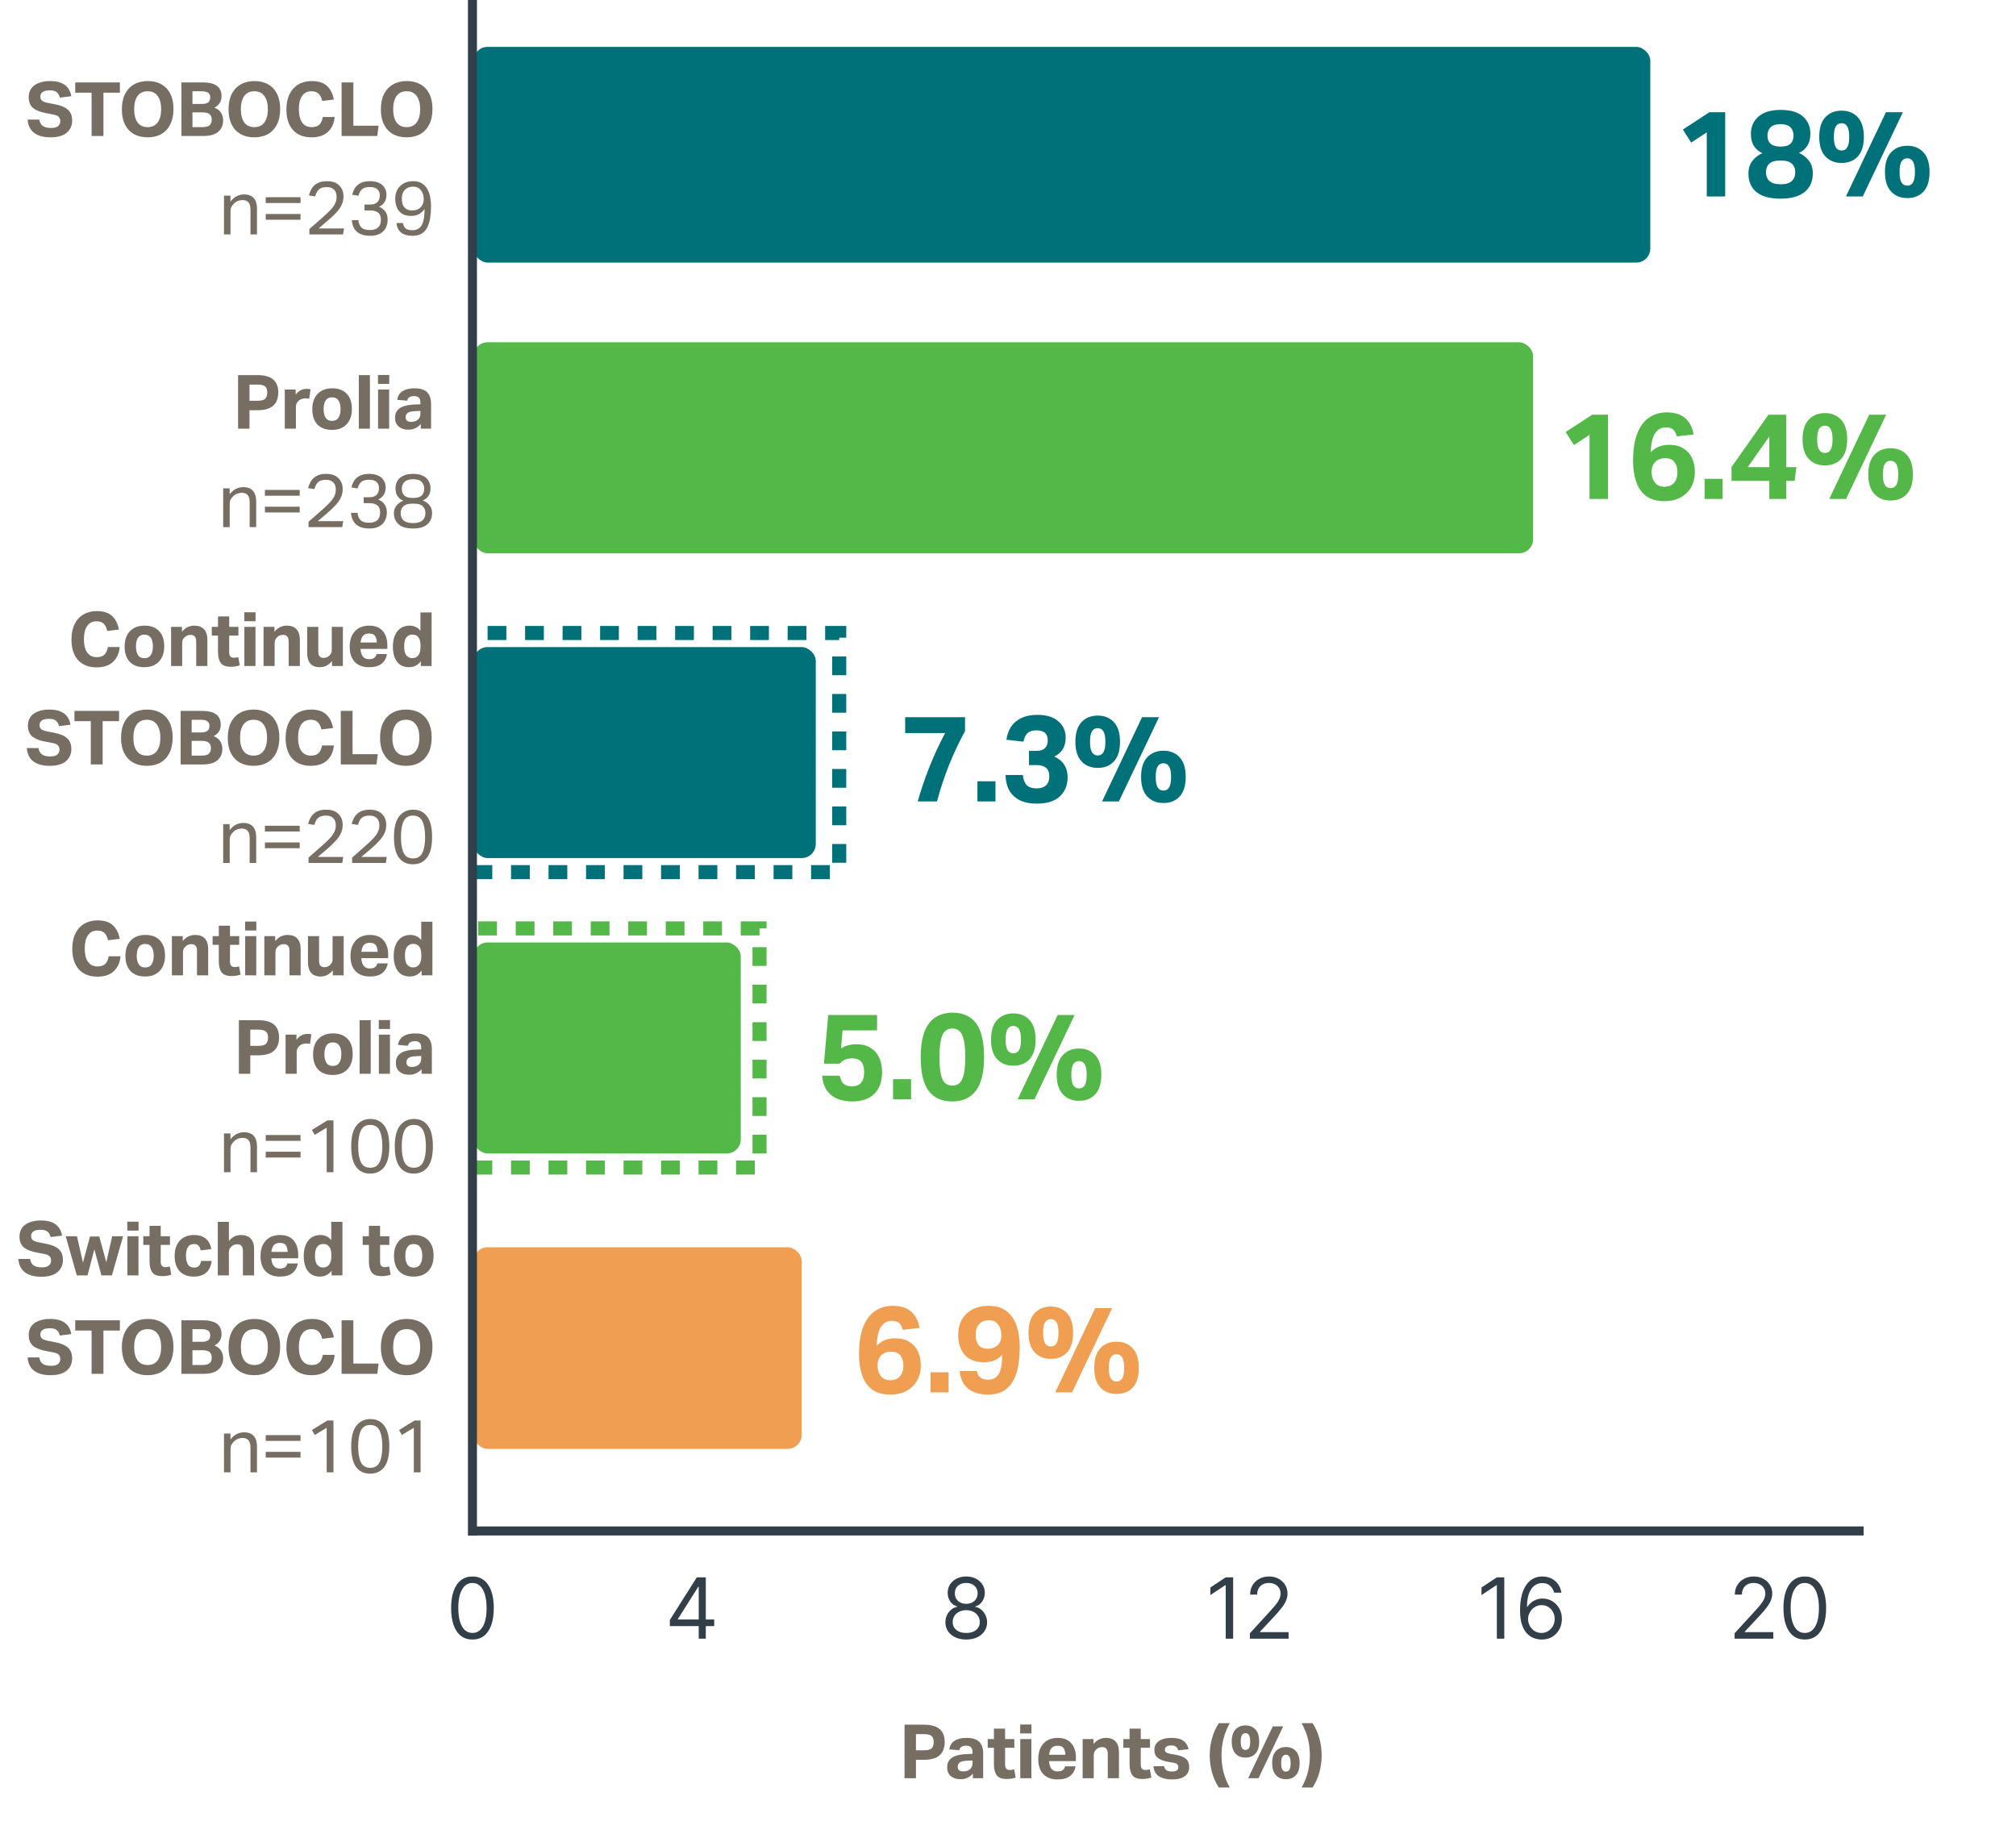 <?xml version="1.0" encoding="UTF-8"?>
<svg xmlns="http://www.w3.org/2000/svg" width="430" height="392" viewBox="0 0 430 392" fill="none">
  <rect width="46" height="251" rx="3" transform="matrix(-9.14672e-08 1 1 2.08893e-08 101 10)" fill="#007178"></rect>
  <rect width="45" height="226" rx="3" transform="matrix(-7.86544e-08 1 1 2.42922e-08 101 73)" fill="#53B848"></rect>
  <path d="M50.782 80H54.895C55.993 80 56.868 80.154 57.519 80.464C58.169 80.763 58.639 81.189 58.926 81.744C59.215 82.288 59.358 82.933 59.358 83.68C59.358 84.448 59.209 85.12 58.91 85.696C58.623 86.261 58.153 86.704 57.502 87.024C56.852 87.333 55.988 87.488 54.91 87.488H53.215V91.424H50.782V80ZM57.007 83.712C57.007 83.125 56.857 82.698 56.559 82.432C56.26 82.154 55.705 82.016 54.895 82.016H53.215V85.472H54.91C55.732 85.472 56.286 85.323 56.575 85.024C56.862 84.715 57.007 84.277 57.007 83.712ZM60.743 83.072H63.063V84.176C63.671 83.344 64.46 82.928 65.431 82.928C65.58 82.928 65.719 82.933 65.847 82.944C65.986 82.954 66.114 82.976 66.231 83.008L65.959 85.04C65.82 85.019 65.687 85.002 65.559 84.992C65.431 84.971 65.292 84.96 65.143 84.96C64.887 84.96 64.642 84.997 64.407 85.072C64.183 85.136 63.97 85.248 63.767 85.408C63.564 85.568 63.404 85.765 63.287 86C63.17 86.234 63.111 86.512 63.111 86.832V91.424H60.743V83.072ZM66.608 87.28C66.608 85.882 66.987 84.789 67.744 84C68.501 83.21 69.541 82.816 70.864 82.816C72.197 82.816 73.227 83.2 73.952 83.968C74.688 84.736 75.056 85.819 75.056 87.216C75.056 88.603 74.677 89.696 73.92 90.496C73.173 91.285 72.133 91.68 70.8 91.68C69.467 91.68 68.432 91.296 67.696 90.528C66.971 89.749 66.608 88.666 66.608 87.28ZM69.024 87.248C69.024 88.026 69.168 88.64 69.456 89.088C69.744 89.536 70.197 89.76 70.816 89.76C71.445 89.76 71.904 89.536 72.192 89.088C72.491 88.629 72.64 88.01 72.64 87.232C72.64 86.453 72.491 85.845 72.192 85.408C71.904 84.96 71.445 84.736 70.816 84.736C70.197 84.736 69.744 84.96 69.456 85.408C69.168 85.845 69.024 86.459 69.024 87.248ZM76.532 80H78.9V91.424H76.532V80ZM80.637 83.072H83.005V91.424H80.637V83.072ZM80.621 79.968H83.021V81.872H80.621V79.968ZM84.263 89.12C84.263 88.384 84.454 87.819 84.838 87.424C85.233 87.019 85.751 86.731 86.391 86.56C87.031 86.389 87.724 86.293 88.471 86.272L89.671 86.224V85.92C89.671 85.408 89.564 85.04 89.35 84.816C89.137 84.592 88.796 84.48 88.326 84.48C87.868 84.48 87.521 84.565 87.287 84.736C87.062 84.896 86.913 85.136 86.838 85.456L84.71 85.264C84.86 84.432 85.244 83.819 85.862 83.424C86.481 83.019 87.324 82.816 88.391 82.816C89.649 82.816 90.556 83.099 91.111 83.664C91.665 84.229 91.942 85.061 91.942 86.16V91.424H89.751V90.448C89.42 90.811 89.041 91.099 88.615 91.312C88.198 91.525 87.692 91.632 87.094 91.632C86.252 91.632 85.569 91.413 85.046 90.976C84.524 90.538 84.263 89.92 84.263 89.12ZM86.519 88.976C86.519 89.285 86.609 89.531 86.79 89.712C86.983 89.882 87.287 89.968 87.703 89.968C88.3 89.968 88.775 89.813 89.126 89.504C89.489 89.195 89.671 88.763 89.671 88.208V87.632L88.567 87.68C87.799 87.712 87.265 87.835 86.966 88.048C86.668 88.261 86.519 88.57 86.519 88.976ZM47.605 104.152H48.981V105.416C49.408 104.872 49.861 104.482 50.341 104.248C50.832 104.013 51.344 103.896 51.877 103.896C52.816 103.896 53.509 104.157 53.957 104.68C54.416 105.192 54.645 105.938 54.645 106.92V112.424H53.253V107.192C53.253 106.424 53.109 105.885 52.821 105.576C52.544 105.256 52.123 105.096 51.557 105.096C51.259 105.096 50.955 105.149 50.645 105.256C50.336 105.362 50.059 105.533 49.813 105.768C49.547 106.002 49.344 106.253 49.205 106.52C49.067 106.776 48.997 107.112 48.997 107.528V112.424H47.605V104.152ZM56.506 108.056H63.93V109.288H56.506V108.056ZM56.506 104.488H63.93V105.72H56.506V104.488ZM65.815 111.272L68.551 108.872C69.234 108.274 69.799 107.741 70.247 107.272C70.706 106.802 71.047 106.344 71.271 105.896C71.506 105.448 71.623 104.952 71.623 104.408C71.623 103.736 71.442 103.224 71.079 102.872C70.716 102.509 70.21 102.328 69.559 102.328C69.037 102.328 68.61 102.402 68.279 102.552C67.959 102.701 67.703 102.925 67.511 103.224C67.33 103.512 67.175 103.874 67.047 104.312L65.719 104.104C65.847 103.592 66.044 103.106 66.311 102.648C66.588 102.178 66.989 101.8 67.511 101.512C68.034 101.213 68.727 101.064 69.591 101.064C70.722 101.064 71.586 101.368 72.183 101.976C72.791 102.573 73.095 103.346 73.095 104.296C73.095 104.936 72.972 105.522 72.727 106.056C72.493 106.589 72.124 107.133 71.623 107.688C71.132 108.232 70.493 108.84 69.703 109.512C69.426 109.746 69.132 109.997 68.823 110.264C68.514 110.52 68.167 110.813 67.783 111.144H73.207L72.999 112.424H65.815V111.272ZM81.076 109.32C81.076 108.594 80.873 108.077 80.468 107.768C80.073 107.458 79.529 107.304 78.836 107.304H77.572V106.04H78.884C79.492 106.04 79.967 105.874 80.308 105.544C80.66 105.202 80.836 104.717 80.836 104.088C80.836 103.522 80.655 103.085 80.292 102.776C79.94 102.466 79.412 102.312 78.708 102.312C77.983 102.312 77.439 102.461 77.076 102.76C76.724 103.058 76.457 103.528 76.276 104.168L74.964 103.96C75.071 103.458 75.257 102.989 75.524 102.552C75.801 102.114 76.196 101.757 76.708 101.48C77.231 101.202 77.913 101.064 78.756 101.064C79.556 101.064 80.212 101.197 80.724 101.464C81.247 101.72 81.631 102.066 81.876 102.504C82.132 102.93 82.26 103.405 82.26 103.928C82.26 104.557 82.127 105.085 81.86 105.512C81.604 105.928 81.209 106.269 80.676 106.536C81.305 106.792 81.769 107.154 82.068 107.624C82.367 108.082 82.516 108.626 82.516 109.256C82.516 109.917 82.377 110.509 82.1 111.032C81.833 111.554 81.423 111.965 80.868 112.264C80.324 112.562 79.631 112.712 78.788 112.712C78.031 112.712 77.401 112.61 76.9 112.408C76.399 112.205 76.004 111.938 75.716 111.608C75.428 111.277 75.22 110.92 75.092 110.536C74.964 110.141 74.889 109.752 74.868 109.368H76.26C76.345 110.082 76.569 110.616 76.932 110.968C77.305 111.309 77.913 111.48 78.756 111.48C79.513 111.48 80.089 111.298 80.484 110.936C80.879 110.562 81.076 110.024 81.076 109.32ZM84.017 109.432C84.017 108.941 84.123 108.52 84.337 108.168C84.55 107.805 84.811 107.512 85.121 107.288C85.43 107.053 85.734 106.882 86.033 106.776C85.563 106.594 85.163 106.29 84.833 105.864C84.513 105.426 84.353 104.856 84.353 104.152C84.353 103.576 84.486 103.053 84.753 102.584C85.019 102.114 85.43 101.746 85.985 101.48C86.539 101.202 87.243 101.064 88.097 101.064C88.971 101.064 89.681 101.202 90.225 101.48C90.769 101.746 91.169 102.114 91.425 102.584C91.691 103.042 91.825 103.565 91.825 104.152C91.825 104.856 91.665 105.416 91.345 105.832C91.025 106.248 90.63 106.546 90.161 106.728C90.47 106.834 90.779 107.005 91.089 107.24C91.398 107.464 91.654 107.762 91.857 108.136C92.059 108.498 92.161 108.93 92.161 109.432C92.161 110.424 91.825 111.218 91.153 111.816C90.481 112.413 89.462 112.712 88.097 112.712C86.721 112.712 85.697 112.413 85.025 111.816C84.353 111.218 84.017 110.424 84.017 109.432ZM85.457 109.448C85.457 110.077 85.665 110.589 86.081 110.984C86.507 111.368 87.185 111.56 88.113 111.56C89.03 111.56 89.697 111.368 90.113 110.984C90.529 110.589 90.737 110.072 90.737 109.432C90.737 108.824 90.545 108.333 90.161 107.96C89.777 107.586 89.094 107.4 88.113 107.4C87.121 107.4 86.427 107.592 86.033 107.976C85.649 108.349 85.457 108.84 85.457 109.448ZM85.713 104.216C85.713 104.877 85.899 105.373 86.273 105.704C86.657 106.034 87.265 106.2 88.097 106.2C88.929 106.2 89.531 106.034 89.905 105.704C90.289 105.373 90.481 104.872 90.481 104.2C90.481 103.656 90.299 103.186 89.937 102.792C89.574 102.397 88.961 102.2 88.097 102.2C87.521 102.2 87.057 102.296 86.705 102.488C86.363 102.669 86.113 102.914 85.953 103.224C85.793 103.522 85.713 103.853 85.713 104.216Z" fill="#766D63"></path>
  <path d="M15.243 136.39C15.243 135.099 15.467 134.006 15.915 133.11C16.363 132.203 16.993 131.515 17.803 131.046C18.614 130.566 19.564 130.326 20.651 130.326C22.081 130.326 23.163 130.673 23.899 131.366C24.646 132.059 25.137 133.025 25.372 134.262L22.875 134.566C22.726 133.894 22.476 133.382 22.123 133.03C21.782 132.678 21.265 132.502 20.572 132.502C19.707 132.502 19.046 132.838 18.587 133.51C18.129 134.182 17.899 135.115 17.899 136.31C17.899 137.526 18.129 138.47 18.587 139.142C19.057 139.814 19.739 140.15 20.636 140.15C21.393 140.15 21.953 139.958 22.316 139.574C22.678 139.179 22.907 138.651 23.003 137.99H25.532C25.425 139.291 24.956 140.342 24.123 141.142C23.291 141.931 22.113 142.326 20.587 142.326C18.913 142.326 17.601 141.809 16.651 140.774C15.713 139.739 15.243 138.278 15.243 136.39ZM26.582 137.894C26.582 136.497 26.96 135.403 27.718 134.614C28.475 133.825 29.515 133.43 30.838 133.43C32.171 133.43 33.2 133.814 33.926 134.582C34.662 135.35 35.03 136.433 35.03 137.83C35.03 139.217 34.651 140.31 33.894 141.11C33.147 141.899 32.107 142.294 30.774 142.294C29.44 142.294 28.406 141.91 27.67 141.142C26.944 140.363 26.582 139.281 26.582 137.894ZM28.998 137.862C28.998 138.641 29.142 139.254 29.43 139.702C29.718 140.15 30.171 140.374 30.79 140.374C31.419 140.374 31.878 140.15 32.166 139.702C32.464 139.243 32.614 138.625 32.614 137.846C32.614 137.067 32.464 136.459 32.166 136.022C31.878 135.574 31.419 135.35 30.79 135.35C30.171 135.35 29.718 135.574 29.43 136.022C29.142 136.459 28.998 137.073 28.998 137.862ZM36.49 133.686H38.81V134.742C39.226 134.241 39.652 133.899 40.09 133.718C40.527 133.526 40.98 133.43 41.45 133.43C42.367 133.43 43.06 133.691 43.53 134.214C43.999 134.726 44.234 135.467 44.234 136.438V142.038H41.85V136.886C41.85 136.353 41.748 135.974 41.546 135.75C41.354 135.515 41.055 135.398 40.65 135.398C40.415 135.398 40.18 135.441 39.946 135.526C39.722 135.611 39.524 135.745 39.354 135.926C39.194 136.086 39.071 136.257 38.986 136.438C38.9 136.619 38.858 136.854 38.858 137.142V142.038H36.49V133.686ZM46.501 139.062V135.542H45.173V133.686H46.501V131.462H48.885V133.686H50.853V135.542H48.885V139.158C48.885 139.51 48.965 139.787 49.125 139.99C49.285 140.182 49.535 140.278 49.877 140.278C50.058 140.278 50.223 140.267 50.373 140.246C50.533 140.214 50.682 140.177 50.821 140.134L51.141 141.894C50.842 141.99 50.543 142.065 50.245 142.118C49.946 142.171 49.61 142.198 49.237 142.198C48.202 142.198 47.487 141.931 47.093 141.398C46.698 140.865 46.501 140.086 46.501 139.062ZM52.123 133.686H54.49V142.038H52.123V133.686ZM52.106 130.582H54.507V132.486H52.106V130.582ZM56.212 133.686H58.532V134.742C58.948 134.241 59.374 133.899 59.812 133.718C60.249 133.526 60.702 133.43 61.172 133.43C62.089 133.43 62.782 133.691 63.252 134.214C63.721 134.726 63.956 135.467 63.956 136.438V142.038H61.572V136.886C61.572 136.353 61.47 135.974 61.268 135.75C61.076 135.515 60.777 135.398 60.372 135.398C60.137 135.398 59.902 135.441 59.668 135.526C59.444 135.611 59.246 135.745 59.076 135.926C58.916 136.086 58.793 136.257 58.708 136.438C58.622 136.619 58.58 136.854 58.58 137.142V142.038H56.212V133.686ZM65.519 139.27V133.686H67.887V138.854C67.887 139.377 67.977 139.75 68.159 139.974C68.34 140.198 68.628 140.31 69.023 140.31C69.513 140.31 69.929 140.139 70.271 139.798C70.431 139.638 70.553 139.467 70.639 139.286C70.724 139.105 70.767 138.881 70.767 138.614V133.686H73.135V142.038H70.815V140.966C70.121 141.851 69.252 142.294 68.207 142.294C67.311 142.294 66.639 142.033 66.191 141.51C65.743 140.987 65.519 140.241 65.519 139.27ZM74.588 137.942C74.588 136.982 74.759 136.166 75.1 135.494C75.442 134.822 75.921 134.31 76.54 133.958C77.159 133.606 77.884 133.43 78.716 133.43C80.007 133.43 80.978 133.809 81.628 134.566C82.29 135.323 82.62 136.337 82.62 137.606V138.39H76.892C76.988 139.851 77.591 140.582 78.7 140.582C79.201 140.582 79.575 140.486 79.82 140.294C80.066 140.102 80.231 139.835 80.316 139.494H82.54C82.38 140.39 81.986 141.083 81.356 141.574C80.727 142.054 79.852 142.294 78.732 142.294C77.399 142.294 76.375 141.915 75.66 141.158C74.945 140.401 74.588 139.329 74.588 137.942ZM80.38 137.03C80.348 136.401 80.215 135.926 79.98 135.606C79.756 135.275 79.335 135.11 78.716 135.11C78.108 135.11 77.671 135.281 77.404 135.622C77.138 135.953 76.972 136.422 76.908 137.03H80.38ZM83.803 137.942C83.803 136.545 84.117 135.446 84.747 134.646C85.387 133.835 86.261 133.43 87.371 133.43C87.808 133.43 88.224 133.515 88.619 133.686C89.024 133.857 89.376 134.134 89.675 134.518V130.614H92.059V142.038H89.755V141.03C89.445 141.435 89.083 141.75 88.667 141.974C88.251 142.187 87.765 142.294 87.211 142.294C86.464 142.294 85.835 142.113 85.323 141.75C84.821 141.387 84.443 140.881 84.187 140.23C83.931 139.569 83.803 138.806 83.803 137.942ZM86.203 137.846C86.203 138.763 86.368 139.414 86.699 139.798C87.04 140.171 87.445 140.358 87.915 140.358C88.491 140.358 88.928 140.155 89.227 139.75C89.536 139.334 89.691 138.774 89.691 138.07V137.67C89.691 136.881 89.541 136.294 89.243 135.91C88.944 135.526 88.517 135.334 87.963 135.334C87.44 135.334 87.013 135.531 86.683 135.926C86.363 136.321 86.203 136.961 86.203 137.846ZM12.69 159.854C12.69 159.513 12.584 159.219 12.37 158.974C12.168 158.729 11.752 158.553 11.122 158.446L9.618 158.158C8.402 157.934 7.485 157.566 6.866 157.054C6.258 156.531 5.954 155.769 5.954 154.766C5.954 154.019 6.141 153.39 6.514 152.878C6.898 152.366 7.432 151.982 8.114 151.726C8.797 151.459 9.592 151.326 10.498 151.326C11.49 151.326 12.301 151.465 12.93 151.742C13.57 152.019 14.056 152.403 14.386 152.894C14.728 153.374 14.941 153.929 15.026 154.558L12.594 154.862C12.456 154.329 12.232 153.939 11.922 153.694C11.624 153.438 11.133 153.31 10.45 153.31C9.725 153.31 9.208 153.433 8.898 153.678C8.589 153.923 8.434 154.238 8.434 154.622C8.434 155.006 8.552 155.299 8.786 155.502C9.021 155.705 9.432 155.865 10.018 155.982L11.586 156.286C12.856 156.531 13.778 156.926 14.354 157.47C14.93 158.003 15.218 158.761 15.218 159.742C15.218 160.819 14.829 161.689 14.05 162.35C13.272 163.001 12.12 163.326 10.594 163.326C9.133 163.326 7.981 163.017 7.138 162.398C6.296 161.779 5.821 160.825 5.714 159.534H8.21C8.306 160.153 8.552 160.606 8.946 160.894C9.352 161.182 9.938 161.326 10.706 161.326C11.442 161.326 11.954 161.187 12.242 160.91C12.541 160.633 12.69 160.281 12.69 159.854ZM19.366 153.806H15.878V151.614H25.398V153.806H21.894V163.038H19.366V153.806ZM25.821 157.358C25.821 156.078 26.045 154.99 26.493 154.094C26.951 153.187 27.597 152.499 28.429 152.03C29.261 151.561 30.237 151.326 31.357 151.326C32.477 151.326 33.447 151.561 34.269 152.03C35.09 152.489 35.719 153.161 36.157 154.046C36.605 154.931 36.829 156.009 36.829 157.278C36.829 158.558 36.605 159.651 36.157 160.558C35.709 161.454 35.074 162.142 34.253 162.622C33.431 163.091 32.45 163.326 31.309 163.326C30.189 163.326 29.218 163.097 28.397 162.638C27.575 162.169 26.941 161.491 26.493 160.606C26.045 159.721 25.821 158.638 25.821 157.358ZM28.445 157.326C28.445 158.521 28.685 159.459 29.165 160.142C29.645 160.814 30.365 161.15 31.325 161.15C32.274 161.15 32.989 160.814 33.469 160.142C33.959 159.459 34.205 158.521 34.205 157.326C34.205 156.131 33.959 155.198 33.469 154.526C32.989 153.843 32.274 153.502 31.325 153.502C30.365 153.502 29.645 153.843 29.165 154.526C28.685 155.198 28.445 156.131 28.445 157.326ZM38.528 151.614H43.072C44.054 151.614 44.838 151.737 45.424 151.982C46.011 152.217 46.432 152.553 46.688 152.99C46.955 153.427 47.088 153.945 47.088 154.542C47.088 155.075 46.966 155.55 46.72 155.966C46.486 156.371 46.102 156.713 45.568 156.99C46.24 157.267 46.715 157.641 46.992 158.11C47.28 158.579 47.424 159.113 47.424 159.71C47.424 160.713 47.083 161.518 46.4 162.126C45.718 162.734 44.635 163.038 43.152 163.038H38.528V151.614ZM44.992 159.582C44.992 159.049 44.838 158.654 44.528 158.398C44.219 158.131 43.707 157.998 42.992 157.998H40.88V161.15H42.944C43.723 161.15 44.256 161.017 44.544 160.75C44.843 160.473 44.992 160.083 44.992 159.582ZM44.672 154.83C44.672 154.361 44.523 154.025 44.224 153.822C43.936 153.609 43.446 153.502 42.752 153.502H40.88V156.206H42.88C43.51 156.206 43.963 156.094 44.24 155.87C44.528 155.635 44.672 155.289 44.672 154.83ZM48.578 157.358C48.578 156.078 48.802 154.99 49.25 154.094C49.709 153.187 50.354 152.499 51.186 152.03C52.018 151.561 52.994 151.326 54.114 151.326C55.234 151.326 56.205 151.561 57.026 152.03C57.847 152.489 58.477 153.161 58.914 154.046C59.362 154.931 59.586 156.009 59.586 157.278C59.586 158.558 59.362 159.651 58.914 160.558C58.466 161.454 57.831 162.142 57.01 162.622C56.189 163.091 55.208 163.326 54.066 163.326C52.946 163.326 51.975 163.097 51.154 162.638C50.333 162.169 49.698 161.491 49.25 160.606C48.802 159.721 48.578 158.638 48.578 157.358ZM51.202 157.326C51.202 158.521 51.442 159.459 51.922 160.142C52.402 160.814 53.122 161.15 54.082 161.15C55.032 161.15 55.746 160.814 56.226 160.142C56.717 159.459 56.962 158.521 56.962 157.326C56.962 156.131 56.717 155.198 56.226 154.526C55.746 153.843 55.032 153.502 54.082 153.502C53.122 153.502 52.402 153.843 51.922 154.526C51.442 155.198 51.202 156.131 51.202 157.326ZM60.918 157.39C60.918 156.099 61.142 155.006 61.59 154.11C62.038 153.203 62.667 152.515 63.478 152.046C64.288 151.566 65.238 151.326 66.326 151.326C67.755 151.326 68.838 151.673 69.574 152.366C70.32 153.059 70.811 154.025 71.046 155.262L68.55 155.566C68.4 154.894 68.15 154.382 67.798 154.03C67.456 153.678 66.939 153.502 66.246 153.502C65.382 153.502 64.72 153.838 64.262 154.51C63.803 155.182 63.574 156.115 63.574 157.31C63.574 158.526 63.803 159.47 64.262 160.142C64.731 160.814 65.414 161.15 66.31 161.15C67.067 161.15 67.627 160.958 67.99 160.574C68.352 160.179 68.582 159.651 68.678 158.99H71.206C71.099 160.291 70.63 161.342 69.798 162.142C68.966 162.931 67.787 163.326 66.262 163.326C64.587 163.326 63.275 162.809 62.326 161.774C61.387 160.739 60.918 159.278 60.918 157.39ZM72.688 151.614H75.2V160.846H80.576L80.304 163.038H72.688V151.614ZM81.066 157.358C81.066 156.078 81.29 154.99 81.738 154.094C82.196 153.187 82.842 152.499 83.674 152.03C84.506 151.561 85.482 151.326 86.602 151.326C87.722 151.326 88.692 151.561 89.514 152.03C90.335 152.489 90.964 153.161 91.402 154.046C91.85 154.931 92.074 156.009 92.074 157.278C92.074 158.558 91.85 159.651 91.402 160.558C90.954 161.454 90.319 162.142 89.498 162.622C88.676 163.091 87.695 163.326 86.554 163.326C85.434 163.326 84.463 163.097 83.642 162.638C82.82 162.169 82.186 161.491 81.738 160.606C81.29 159.721 81.066 158.638 81.066 157.358ZM83.69 157.326C83.69 158.521 83.93 159.459 84.41 160.142C84.89 160.814 85.61 161.15 86.57 161.15C87.519 161.15 88.234 160.814 88.714 160.142C89.204 159.459 89.45 158.521 89.45 157.326C89.45 156.131 89.204 155.198 88.714 154.526C88.234 153.843 87.519 153.502 86.57 153.502C85.61 153.502 84.89 153.843 84.41 154.526C83.93 155.198 83.69 156.131 83.69 157.326ZM47.605 175.766H48.981V177.03C49.408 176.486 49.861 176.097 50.341 175.862C50.832 175.627 51.344 175.51 51.877 175.51C52.816 175.51 53.509 175.771 53.957 176.294C54.416 176.806 54.645 177.553 54.645 178.534V184.038H53.253V178.806C53.253 178.038 53.109 177.499 52.821 177.19C52.544 176.87 52.123 176.71 51.557 176.71C51.259 176.71 50.955 176.763 50.645 176.87C50.336 176.977 50.059 177.147 49.813 177.382C49.547 177.617 49.344 177.867 49.205 178.134C49.067 178.39 48.997 178.726 48.997 179.142V184.038H47.605V175.766ZM56.506 179.67H63.93V180.902H56.506V179.67ZM56.506 176.102H63.93V177.334H56.506V176.102ZM65.815 182.886L68.551 180.486C69.234 179.889 69.799 179.355 70.247 178.886C70.706 178.417 71.047 177.958 71.271 177.51C71.506 177.062 71.623 176.566 71.623 176.022C71.623 175.35 71.442 174.838 71.079 174.486C70.716 174.123 70.21 173.942 69.559 173.942C69.037 173.942 68.61 174.017 68.279 174.166C67.959 174.315 67.703 174.539 67.511 174.838C67.33 175.126 67.175 175.489 67.047 175.926L65.719 175.718C65.847 175.206 66.044 174.721 66.311 174.262C66.588 173.793 66.989 173.414 67.511 173.126C68.034 172.827 68.727 172.678 69.591 172.678C70.722 172.678 71.586 172.982 72.183 173.59C72.791 174.187 73.095 174.961 73.095 175.91C73.095 176.55 72.972 177.137 72.727 177.67C72.493 178.203 72.124 178.747 71.623 179.302C71.132 179.846 70.493 180.454 69.703 181.126C69.426 181.361 69.132 181.611 68.823 181.878C68.514 182.134 68.167 182.427 67.783 182.758H73.207L72.999 184.038H65.815V182.886ZM75.108 182.886L77.844 180.486C78.526 179.889 79.092 179.355 79.54 178.886C79.999 178.417 80.34 177.958 80.564 177.51C80.799 177.062 80.916 176.566 80.916 176.022C80.916 175.35 80.734 174.838 80.372 174.486C80.009 174.123 79.502 173.942 78.852 173.942C78.329 173.942 77.903 174.017 77.572 174.166C77.252 174.315 76.996 174.539 76.804 174.838C76.623 175.126 76.468 175.489 76.34 175.926L75.012 175.718C75.14 175.206 75.337 174.721 75.604 174.262C75.881 173.793 76.281 173.414 76.804 173.126C77.326 172.827 78.02 172.678 78.884 172.678C80.014 172.678 80.879 172.982 81.476 173.59C82.084 174.187 82.388 174.961 82.388 175.91C82.388 176.55 82.265 177.137 82.02 177.67C81.785 178.203 81.417 178.747 80.916 179.302C80.425 179.846 79.785 180.454 78.996 181.126C78.719 181.361 78.425 181.611 78.116 181.878C77.806 182.134 77.46 182.427 77.076 182.758H82.5L82.292 184.038H75.108V182.886ZM84.033 178.518C84.033 176.513 84.401 175.041 85.137 174.102C85.883 173.153 86.881 172.678 88.129 172.678C89.398 172.678 90.385 173.153 91.089 174.102C91.803 175.041 92.161 176.513 92.161 178.518C92.161 180.513 91.798 181.979 91.073 182.918C90.358 183.857 89.355 184.326 88.065 184.326C86.795 184.326 85.803 183.857 85.089 182.918C84.385 181.979 84.033 180.513 84.033 178.518ZM85.521 178.518C85.521 179.937 85.707 181.051 86.081 181.862C86.465 182.673 87.137 183.078 88.097 183.078C89.046 183.078 89.713 182.673 90.097 181.862C90.481 181.051 90.673 179.937 90.673 178.518C90.673 177.089 90.481 175.969 90.097 175.158C89.713 174.347 89.046 173.942 88.097 173.942C87.137 173.942 86.465 174.347 86.081 175.158C85.707 175.969 85.521 177.089 85.521 178.518Z" fill="#766D63"></path>
  <rect width="45" height="73" rx="3" transform="matrix(-7.81225e-08 1 1 2.44576e-08 101 138)" fill="#007178"></rect>
  <path d="M101 186L179 186L179 160.776L179 135L101 135" stroke="#007178" stroke-width="3" stroke-dasharray="4 4"></path>
  <path d="M193.066 152.951H205.832V155.915C204.549 158.29 203.414 160.699 202.426 163.143C201.455 165.57 200.597 168.161 199.852 170.917H195.744C196.42 168.525 197.243 166.098 198.214 163.637C199.185 161.176 200.311 158.74 201.594 156.331H193.066V152.951ZM208.479 166.627H212.327V170.917H208.479V166.627ZM214.482 165.275H218.174C218.26 166.228 218.529 166.948 218.98 167.433C219.43 167.901 220.141 168.135 221.112 168.135C221.978 168.135 222.646 167.918 223.114 167.485C223.582 167.034 223.816 166.402 223.816 165.587C223.816 164.738 223.573 164.122 223.088 163.741C222.62 163.36 221.961 163.169 221.112 163.169H219.474V160.127H221.164C221.909 160.127 222.481 159.936 222.88 159.555C223.278 159.174 223.478 158.61 223.478 157.865C223.478 156.461 222.672 155.759 221.06 155.759C220.245 155.759 219.621 155.95 219.188 156.331C218.772 156.712 218.468 157.328 218.278 158.177L214.664 157.761C214.802 156.738 215.123 155.828 215.626 155.031C216.146 154.234 216.874 153.61 217.81 153.159C218.746 152.691 219.907 152.457 221.294 152.457C223.235 152.457 224.717 152.916 225.74 153.835C226.78 154.736 227.3 155.889 227.3 157.293C227.3 159.234 226.485 160.586 224.856 161.349C225.809 161.765 226.52 162.346 226.988 163.091C227.473 163.836 227.716 164.729 227.716 165.769C227.716 167.45 227.161 168.811 226.052 169.851C224.942 170.874 223.33 171.385 221.216 171.385C219.621 171.385 218.33 171.116 217.342 170.579C216.354 170.024 215.626 169.288 215.158 168.369C214.707 167.433 214.482 166.402 214.482 165.275ZM243.596 152.951H247.21L238.656 170.917H235.068L243.596 152.951ZM243.388 165.691C243.388 163.836 243.822 162.441 244.688 161.505C245.572 160.569 246.725 160.101 248.146 160.101C249.585 160.101 250.738 160.569 251.604 161.505C252.471 162.441 252.904 163.836 252.904 165.691C252.904 167.528 252.48 168.915 251.63 169.851C250.781 170.787 249.62 171.255 248.146 171.255C246.708 171.255 245.555 170.787 244.688 169.851C243.822 168.915 243.388 167.528 243.388 165.691ZM246.508 165.691C246.508 166.731 246.647 167.476 246.924 167.927C247.202 168.378 247.609 168.603 248.146 168.603C248.701 168.603 249.108 168.378 249.368 167.927C249.646 167.476 249.784 166.731 249.784 165.691C249.784 164.668 249.646 163.932 249.368 163.481C249.108 163.013 248.701 162.779 248.146 162.779C247.609 162.779 247.202 163.004 246.924 163.455C246.647 163.906 246.508 164.651 246.508 165.691ZM229.374 158.203C229.374 156.348 229.808 154.953 230.674 154.017C231.558 153.081 232.711 152.613 234.132 152.613C235.571 152.613 236.724 153.081 237.59 154.017C238.457 154.953 238.89 156.348 238.89 158.203C238.89 160.04 238.466 161.427 237.616 162.363C236.767 163.299 235.606 163.767 234.132 163.767C232.694 163.767 231.541 163.299 230.674 162.363C229.808 161.427 229.374 160.04 229.374 158.203ZM232.494 158.203C232.494 159.243 232.633 159.988 232.91 160.439C233.188 160.89 233.595 161.115 234.132 161.115C234.687 161.115 235.094 160.89 235.354 160.439C235.632 159.988 235.77 159.243 235.77 158.203C235.77 157.18 235.632 156.444 235.354 155.993C235.094 155.525 234.687 155.291 234.132 155.291C233.595 155.291 233.188 155.516 232.91 155.967C232.633 156.418 232.494 157.163 232.494 158.203Z" fill="#007178"></path>
  <path d="M101 249L162 249L162 223.776L162 198L101 198" stroke="#53B848" stroke-width="3" stroke-dasharray="4 4"></path>
  <rect width="45" height="57" rx="3" transform="matrix(-7.81225e-08 1 1 2.44576e-08 101 201)" fill="#53B848"></rect>
  <rect width="43" height="70" rx="3" transform="matrix(-7.78858e-08 1 1 2.45319e-08 101 266)" fill="#F09F52"></rect>
  <path d="M100.769 327.5L100.769 0" stroke="#323E48" stroke-width="1.921"></path>
  <path d="M100.769 326.508L397.504 326.508" stroke="#323E48" stroke-width="1.921"></path>
  <path d="M12.861 25.816C12.861 25.475 12.754 25.181 12.541 24.936C12.338 24.691 11.922 24.515 11.293 24.408L9.789 24.12C8.573 23.896 7.656 23.528 7.037 23.016C6.429 22.493 6.125 21.731 6.125 20.728C6.125 19.981 6.312 19.352 6.685 18.84C7.069 18.328 7.602 17.944 8.285 17.688C8.968 17.421 9.762 17.288 10.669 17.288C11.661 17.288 12.472 17.427 13.101 17.704C13.741 17.981 14.226 18.365 14.557 18.856C14.898 19.336 15.112 19.891 15.197 20.52L12.765 20.824C12.626 20.291 12.402 19.901 12.093 19.656C11.794 19.4 11.304 19.272 10.621 19.272C9.896 19.272 9.378 19.395 9.069 19.64C8.76 19.885 8.605 20.2 8.605 20.584C8.605 20.968 8.722 21.261 8.957 21.464C9.192 21.667 9.602 21.827 10.189 21.944L11.757 22.248C13.026 22.493 13.949 22.888 14.525 23.432C15.101 23.965 15.389 24.723 15.389 25.704C15.389 26.781 15 27.651 14.221 28.312C13.442 28.963 12.29 29.288 10.765 29.288C9.304 29.288 8.152 28.979 7.309 28.36C6.466 27.741 5.992 26.787 5.885 25.496H8.381C8.477 26.115 8.722 26.568 9.117 26.856C9.522 27.144 10.109 27.288 10.877 27.288C11.613 27.288 12.125 27.149 12.413 26.872C12.712 26.595 12.861 26.243 12.861 25.816ZM19.536 19.768H16.048V17.576H25.568V19.768H22.064V29H19.536V19.768ZM25.991 23.32C25.991 22.04 26.215 20.952 26.663 20.056C27.122 19.149 27.767 18.461 28.599 17.992C29.431 17.523 30.407 17.288 31.527 17.288C32.647 17.288 33.618 17.523 34.439 17.992C35.261 18.451 35.89 19.123 36.327 20.008C36.775 20.893 36.999 21.971 36.999 23.24C36.999 24.52 36.775 25.613 36.327 26.52C35.879 27.416 35.245 28.104 34.423 28.584C33.602 29.053 32.621 29.288 31.479 29.288C30.359 29.288 29.389 29.059 28.567 28.6C27.746 28.131 27.111 27.453 26.663 26.568C26.215 25.683 25.991 24.6 25.991 23.32ZM28.615 23.288C28.615 24.483 28.855 25.421 29.335 26.104C29.815 26.776 30.535 27.112 31.495 27.112C32.445 27.112 33.159 26.776 33.639 26.104C34.13 25.421 34.375 24.483 34.375 23.288C34.375 22.093 34.13 21.16 33.639 20.488C33.159 19.805 32.445 19.464 31.495 19.464C30.535 19.464 29.815 19.805 29.335 20.488C28.855 21.16 28.615 22.093 28.615 23.288ZM38.699 17.576H43.243C44.224 17.576 45.008 17.699 45.595 17.944C46.182 18.179 46.603 18.515 46.859 18.952C47.126 19.389 47.259 19.907 47.259 20.504C47.259 21.037 47.136 21.512 46.891 21.928C46.656 22.333 46.272 22.675 45.739 22.952C46.411 23.229 46.886 23.603 47.163 24.072C47.451 24.541 47.595 25.075 47.595 25.672C47.595 26.675 47.254 27.48 46.571 28.088C45.888 28.696 44.806 29 43.323 29H38.699V17.576ZM45.163 25.544C45.163 25.011 45.008 24.616 44.699 24.36C44.39 24.093 43.878 23.96 43.163 23.96H41.051V27.112H43.115C43.894 27.112 44.427 26.979 44.715 26.712C45.014 26.435 45.163 26.045 45.163 25.544ZM44.843 20.792C44.843 20.323 44.694 19.987 44.395 19.784C44.107 19.571 43.616 19.464 42.923 19.464H41.051V22.168H43.051C43.68 22.168 44.134 22.056 44.411 21.832C44.699 21.597 44.843 21.251 44.843 20.792ZM48.749 23.32C48.749 22.04 48.973 20.952 49.421 20.056C49.879 19.149 50.525 18.461 51.357 17.992C52.189 17.523 53.165 17.288 54.285 17.288C55.405 17.288 56.375 17.523 57.197 17.992C58.018 18.451 58.647 19.123 59.085 20.008C59.533 20.893 59.757 21.971 59.757 23.24C59.757 24.52 59.533 25.613 59.085 26.52C58.637 27.416 58.002 28.104 57.181 28.584C56.359 29.053 55.378 29.288 54.237 29.288C53.117 29.288 52.146 29.059 51.325 28.6C50.503 28.131 49.869 27.453 49.421 26.568C48.973 25.683 48.749 24.6 48.749 23.32ZM51.373 23.288C51.373 24.483 51.613 25.421 52.093 26.104C52.573 26.776 53.293 27.112 54.253 27.112C55.202 27.112 55.917 26.776 56.397 26.104C56.887 25.421 57.133 24.483 57.133 23.288C57.133 22.093 56.887 21.16 56.397 20.488C55.917 19.805 55.202 19.464 54.253 19.464C53.293 19.464 52.573 19.805 52.093 20.488C51.613 21.16 51.373 22.093 51.373 23.288ZM61.088 23.352C61.088 22.061 61.312 20.968 61.76 20.072C62.208 19.165 62.838 18.477 63.648 18.008C64.459 17.528 65.408 17.288 66.496 17.288C67.926 17.288 69.008 17.635 69.744 18.328C70.491 19.021 70.982 19.987 71.216 21.224L68.72 21.528C68.571 20.856 68.32 20.344 67.968 19.992C67.627 19.64 67.11 19.464 66.416 19.464C65.552 19.464 64.891 19.8 64.432 20.472C63.974 21.144 63.744 22.077 63.744 23.272C63.744 24.488 63.974 25.432 64.432 26.104C64.902 26.776 65.584 27.112 66.48 27.112C67.238 27.112 67.798 26.92 68.16 26.536C68.523 26.141 68.752 25.613 68.848 24.952H71.376C71.27 26.253 70.8 27.304 69.968 28.104C69.136 28.893 67.958 29.288 66.432 29.288C64.758 29.288 63.446 28.771 62.496 27.736C61.558 26.701 61.088 25.24 61.088 23.352ZM72.859 17.576H75.371V26.808H80.746L80.475 29H72.859V17.576ZM81.236 23.32C81.236 22.04 81.46 20.952 81.908 20.056C82.367 19.149 83.012 18.461 83.844 17.992C84.676 17.523 85.652 17.288 86.772 17.288C87.892 17.288 88.863 17.523 89.684 17.992C90.506 18.451 91.135 19.123 91.572 20.008C92.02 20.893 92.244 21.971 92.244 23.24C92.244 24.52 92.02 25.613 91.572 26.52C91.124 27.416 90.49 28.104 89.668 28.584C88.847 29.053 87.866 29.288 86.724 29.288C85.604 29.288 84.634 29.059 83.812 28.6C82.991 28.131 82.356 27.453 81.908 26.568C81.46 25.683 81.236 24.6 81.236 23.32ZM83.86 23.288C83.86 24.483 84.1 25.421 84.58 26.104C85.06 26.776 85.78 27.112 86.74 27.112C87.69 27.112 88.404 26.776 88.884 26.104C89.375 25.421 89.62 24.483 89.62 23.288C89.62 22.093 89.375 21.16 88.884 20.488C88.404 19.805 87.69 19.464 86.74 19.464C85.78 19.464 85.06 19.805 84.58 20.488C84.1 21.16 83.86 22.093 83.86 23.288ZM47.776 41.728H49.152V42.992C49.579 42.448 50.032 42.059 50.512 41.824C51.003 41.589 51.515 41.472 52.048 41.472C52.987 41.472 53.68 41.733 54.128 42.256C54.587 42.768 54.816 43.515 54.816 44.496V50H53.424V44.768C53.424 44 53.28 43.461 52.992 43.152C52.715 42.832 52.293 42.672 51.728 42.672C51.429 42.672 51.125 42.725 50.816 42.832C50.507 42.939 50.229 43.109 49.984 43.344C49.717 43.579 49.515 43.829 49.376 44.096C49.237 44.352 49.168 44.688 49.168 45.104V50H47.776V41.728ZM56.677 45.632H64.101V46.864H56.677V45.632ZM56.677 42.064H64.101V43.296H56.677V42.064ZM65.986 48.848L68.722 46.448C69.404 45.851 69.97 45.317 70.418 44.848C70.876 44.379 71.218 43.92 71.442 43.472C71.676 43.024 71.794 42.528 71.794 41.984C71.794 41.312 71.612 40.8 71.25 40.448C70.887 40.085 70.38 39.904 69.73 39.904C69.207 39.904 68.78 39.979 68.45 40.128C68.13 40.277 67.874 40.501 67.682 40.8C67.5 41.088 67.346 41.451 67.218 41.888L65.89 41.68C66.018 41.168 66.215 40.683 66.482 40.224C66.759 39.755 67.159 39.376 67.682 39.088C68.204 38.789 68.898 38.64 69.762 38.64C70.892 38.64 71.756 38.944 72.354 39.552C72.962 40.149 73.266 40.923 73.266 41.872C73.266 42.512 73.143 43.099 72.898 43.632C72.663 44.165 72.295 44.709 71.794 45.264C71.303 45.808 70.663 46.416 69.874 47.088C69.596 47.323 69.303 47.573 68.994 47.84C68.684 48.096 68.338 48.389 67.954 48.72H73.378L73.17 50H65.986V48.848ZM81.246 46.896C81.246 46.171 81.044 45.653 80.638 45.344C80.244 45.035 79.7 44.88 79.007 44.88H77.743V43.616H79.055C79.662 43.616 80.137 43.451 80.478 43.12C80.831 42.779 81.007 42.293 81.007 41.664C81.007 41.099 80.825 40.661 80.463 40.352C80.111 40.043 79.582 39.888 78.879 39.888C78.153 39.888 77.609 40.037 77.246 40.336C76.894 40.635 76.628 41.104 76.447 41.744L75.135 41.536C75.241 41.035 75.428 40.565 75.695 40.128C75.972 39.691 76.367 39.333 76.879 39.056C77.401 38.779 78.084 38.64 78.927 38.64C79.727 38.64 80.382 38.773 80.894 39.04C81.417 39.296 81.801 39.643 82.046 40.08C82.302 40.507 82.43 40.981 82.43 41.504C82.43 42.133 82.297 42.661 82.031 43.088C81.775 43.504 81.38 43.845 80.847 44.112C81.476 44.368 81.94 44.731 82.239 45.2C82.537 45.659 82.686 46.203 82.686 46.832C82.686 47.493 82.548 48.085 82.27 48.608C82.004 49.131 81.593 49.541 81.038 49.84C80.495 50.139 79.801 50.288 78.959 50.288C78.201 50.288 77.572 50.187 77.07 49.984C76.569 49.781 76.174 49.515 75.886 49.184C75.599 48.853 75.391 48.496 75.263 48.112C75.135 47.717 75.06 47.328 75.038 46.944H76.43C76.516 47.659 76.74 48.192 77.103 48.544C77.476 48.885 78.084 49.056 78.927 49.056C79.684 49.056 80.26 48.875 80.654 48.512C81.049 48.139 81.246 47.6 81.246 46.896ZM90.555 44.576C89.883 45.557 88.923 46.048 87.675 46.048C86.886 46.048 86.241 45.888 85.739 45.568C85.249 45.248 84.886 44.811 84.651 44.256C84.417 43.701 84.299 43.083 84.299 42.4C84.299 41.653 84.454 40.997 84.763 40.432C85.083 39.867 85.526 39.429 86.091 39.12C86.667 38.8 87.339 38.64 88.107 38.64C88.865 38.64 89.489 38.795 89.979 39.104C90.481 39.403 90.87 39.808 91.147 40.32C91.435 40.832 91.638 41.403 91.755 42.032C91.873 42.651 91.931 43.275 91.931 43.904C91.931 44.843 91.873 45.701 91.755 46.48C91.638 47.259 91.43 47.936 91.131 48.512C90.843 49.077 90.443 49.515 89.931 49.824C89.43 50.133 88.79 50.288 88.011 50.288C86.987 50.288 86.182 50.069 85.595 49.632C85.009 49.184 84.667 48.496 84.571 47.568H85.931C86.038 48.112 86.251 48.507 86.571 48.752C86.891 48.987 87.361 49.104 87.979 49.104C88.545 49.104 89.019 48.96 89.403 48.672C89.787 48.384 90.075 47.909 90.267 47.248C90.459 46.587 90.555 45.696 90.555 44.576ZM90.379 42.432C90.379 41.995 90.299 41.579 90.139 41.184C89.979 40.779 89.729 40.448 89.387 40.192C89.057 39.936 88.63 39.808 88.107 39.808C87.371 39.808 86.785 40.037 86.347 40.496C85.921 40.944 85.707 41.563 85.707 42.352C85.707 42.821 85.777 43.248 85.915 43.632C86.054 44.016 86.289 44.32 86.619 44.544C86.95 44.768 87.398 44.88 87.963 44.88C88.39 44.88 88.785 44.795 89.147 44.624C89.51 44.453 89.803 44.187 90.027 43.824C90.262 43.461 90.379 42.997 90.379 42.432Z" fill="#766D63"></path>
  <path d="M15.414 202.352C15.414 201.061 15.638 199.968 16.086 199.072C16.534 198.165 17.163 197.477 17.974 197.008C18.785 196.528 19.734 196.288 20.822 196.288C22.252 196.288 23.334 196.635 24.07 197.328C24.817 198.021 25.308 198.987 25.542 200.224L23.046 200.528C22.897 199.856 22.646 199.344 22.294 198.992C21.953 198.64 21.436 198.464 20.742 198.464C19.878 198.464 19.217 198.8 18.758 199.472C18.299 200.144 18.07 201.077 18.07 202.272C18.07 203.488 18.299 204.432 18.758 205.104C19.227 205.776 19.91 206.112 20.806 206.112C21.564 206.112 22.123 205.92 22.486 205.536C22.849 205.141 23.078 204.613 23.174 203.952H25.702C25.596 205.253 25.126 206.304 24.294 207.104C23.462 207.893 22.284 208.288 20.758 208.288C19.084 208.288 17.771 207.771 16.822 206.736C15.883 205.701 15.414 204.24 15.414 202.352ZM26.752 203.856C26.752 202.459 27.131 201.365 27.888 200.576C28.646 199.787 29.686 199.392 31.008 199.392C32.342 199.392 33.371 199.776 34.096 200.544C34.832 201.312 35.2 202.395 35.2 203.792C35.2 205.179 34.822 206.272 34.064 207.072C33.318 207.861 32.278 208.256 30.944 208.256C29.611 208.256 28.576 207.872 27.84 207.104C27.115 206.325 26.752 205.243 26.752 203.856ZM29.168 203.824C29.168 204.603 29.312 205.216 29.6 205.664C29.888 206.112 30.342 206.336 30.96 206.336C31.59 206.336 32.048 206.112 32.336 205.664C32.635 205.205 32.784 204.587 32.784 203.808C32.784 203.029 32.635 202.421 32.336 201.984C32.048 201.536 31.59 201.312 30.96 201.312C30.342 201.312 29.888 201.536 29.6 201.984C29.312 202.421 29.168 203.035 29.168 203.824ZM36.66 199.648H38.98V200.704C39.396 200.203 39.823 199.861 40.26 199.68C40.698 199.488 41.151 199.392 41.62 199.392C42.538 199.392 43.231 199.653 43.7 200.176C44.17 200.688 44.404 201.429 44.404 202.4V208H42.02V202.848C42.02 202.315 41.919 201.936 41.716 201.712C41.524 201.477 41.226 201.36 40.82 201.36C40.586 201.36 40.351 201.403 40.116 201.488C39.892 201.573 39.695 201.707 39.524 201.888C39.364 202.048 39.242 202.219 39.156 202.4C39.071 202.581 39.028 202.816 39.028 203.104V208H36.66V199.648ZM46.671 205.024V201.504H45.343V199.648H46.671V197.424H49.055V199.648H51.023V201.504H49.055V205.12C49.055 205.472 49.135 205.749 49.295 205.952C49.455 206.144 49.706 206.24 50.047 206.24C50.229 206.24 50.394 206.229 50.543 206.208C50.703 206.176 50.853 206.139 50.991 206.096L51.311 207.856C51.013 207.952 50.714 208.027 50.415 208.08C50.117 208.133 49.781 208.16 49.407 208.16C48.373 208.16 47.658 207.893 47.263 207.36C46.869 206.827 46.671 206.048 46.671 205.024ZM52.293 199.648H54.661V208H52.293V199.648ZM52.277 196.544H54.677V198.448H52.277V196.544ZM56.382 199.648H58.702V200.704C59.118 200.203 59.545 199.861 59.982 199.68C60.42 199.488 60.873 199.392 61.342 199.392C62.26 199.392 62.953 199.653 63.422 200.176C63.892 200.688 64.126 201.429 64.126 202.4V208H61.742V202.848C61.742 202.315 61.641 201.936 61.438 201.712C61.246 201.477 60.948 201.36 60.542 201.36C60.308 201.36 60.073 201.403 59.838 201.488C59.614 201.573 59.417 201.707 59.246 201.888C59.086 202.048 58.964 202.219 58.878 202.4C58.793 202.581 58.75 202.816 58.75 203.104V208H56.382V199.648ZM65.689 205.232V199.648H68.057V204.816C68.057 205.339 68.148 205.712 68.329 205.936C68.511 206.16 68.799 206.272 69.193 206.272C69.684 206.272 70.1 206.101 70.441 205.76C70.601 205.6 70.724 205.429 70.809 205.248C70.895 205.067 70.937 204.843 70.937 204.576V199.648H73.305V208H70.985V206.928C70.292 207.813 69.423 208.256 68.377 208.256C67.481 208.256 66.809 207.995 66.361 207.472C65.913 206.949 65.689 206.203 65.689 205.232ZM74.759 203.904C74.759 202.944 74.929 202.128 75.271 201.456C75.612 200.784 76.092 200.272 76.711 199.92C77.329 199.568 78.055 199.392 78.887 199.392C80.177 199.392 81.148 199.771 81.799 200.528C82.46 201.285 82.791 202.299 82.791 203.568V204.352H77.063C77.159 205.813 77.761 206.544 78.871 206.544C79.372 206.544 79.745 206.448 79.991 206.256C80.236 206.064 80.401 205.797 80.487 205.456H82.711C82.551 206.352 82.156 207.045 81.527 207.536C80.897 208.016 80.023 208.256 78.903 208.256C77.569 208.256 76.545 207.877 75.831 207.12C75.116 206.363 74.759 205.291 74.759 203.904ZM80.551 202.992C80.519 202.363 80.385 201.888 80.151 201.568C79.927 201.237 79.505 201.072 78.887 201.072C78.279 201.072 77.841 201.243 77.575 201.584C77.308 201.915 77.143 202.384 77.079 202.992H80.551ZM83.973 203.904C83.973 202.507 84.288 201.408 84.917 200.608C85.557 199.797 86.432 199.392 87.541 199.392C87.979 199.392 88.395 199.477 88.789 199.648C89.195 199.819 89.547 200.096 89.845 200.48V196.576H92.229V208H89.925V206.992C89.616 207.397 89.253 207.712 88.837 207.936C88.421 208.149 87.936 208.256 87.381 208.256C86.635 208.256 86.005 208.075 85.493 207.712C84.992 207.349 84.613 206.843 84.357 206.192C84.101 205.531 83.973 204.768 83.973 203.904ZM86.373 203.808C86.373 204.725 86.539 205.376 86.869 205.76C87.211 206.133 87.616 206.32 88.085 206.32C88.661 206.32 89.099 206.117 89.397 205.712C89.707 205.296 89.861 204.736 89.861 204.032V203.632C89.861 202.843 89.712 202.256 89.413 201.872C89.115 201.488 88.688 201.296 88.133 201.296C87.611 201.296 87.184 201.493 86.853 201.888C86.533 202.283 86.373 202.923 86.373 203.808ZM50.953 217.576H55.065C56.164 217.576 57.038 217.731 57.689 218.04C58.34 218.339 58.809 218.765 59.097 219.32C59.385 219.864 59.529 220.509 59.529 221.256C59.529 222.024 59.38 222.696 59.081 223.272C58.793 223.837 58.324 224.28 57.673 224.6C57.023 224.909 56.158 225.064 55.081 225.064H53.385V229H50.953V217.576ZM57.177 221.288C57.177 220.701 57.028 220.275 56.729 220.008C56.431 219.731 55.876 219.592 55.065 219.592H53.385V223.048H55.081C55.903 223.048 56.457 222.899 56.745 222.6C57.033 222.291 57.177 221.853 57.177 221.288ZM60.914 220.648H63.234V221.752C63.842 220.92 64.631 220.504 65.602 220.504C65.751 220.504 65.89 220.509 66.018 220.52C66.156 220.531 66.284 220.552 66.402 220.584L66.13 222.616C65.991 222.595 65.858 222.579 65.73 222.568C65.602 222.547 65.463 222.536 65.314 222.536C65.058 222.536 64.812 222.573 64.578 222.648C64.354 222.712 64.14 222.824 63.938 222.984C63.735 223.144 63.575 223.341 63.458 223.576C63.34 223.811 63.282 224.088 63.282 224.408V229H60.914V220.648ZM66.778 224.856C66.778 223.459 67.157 222.365 67.915 221.576C68.672 220.787 69.712 220.392 71.034 220.392C72.368 220.392 73.397 220.776 74.123 221.544C74.859 222.312 75.227 223.395 75.227 224.792C75.227 226.179 74.848 227.272 74.091 228.072C73.344 228.861 72.304 229.256 70.971 229.256C69.637 229.256 68.603 228.872 67.867 228.104C67.141 227.325 66.778 226.243 66.778 224.856ZM69.195 224.824C69.195 225.603 69.338 226.216 69.626 226.664C69.915 227.112 70.368 227.336 70.987 227.336C71.616 227.336 72.075 227.112 72.362 226.664C72.661 226.205 72.811 225.587 72.811 224.808C72.811 224.029 72.661 223.421 72.362 222.984C72.075 222.536 71.616 222.312 70.987 222.312C70.368 222.312 69.915 222.536 69.626 222.984C69.338 223.421 69.195 224.035 69.195 224.824ZM76.703 217.576H79.071V229H76.703V217.576ZM80.808 220.648H83.176V229H80.808V220.648ZM80.792 217.544H83.192V219.448H80.792V217.544ZM84.433 226.696C84.433 225.96 84.625 225.395 85.009 225C85.404 224.595 85.921 224.307 86.561 224.136C87.201 223.965 87.894 223.869 88.641 223.848L89.841 223.8V223.496C89.841 222.984 89.734 222.616 89.521 222.392C89.308 222.168 88.966 222.056 88.497 222.056C88.038 222.056 87.692 222.141 87.457 222.312C87.233 222.472 87.084 222.712 87.009 223.032L84.881 222.84C85.031 222.008 85.415 221.395 86.033 221C86.652 220.595 87.495 220.392 88.561 220.392C89.82 220.392 90.727 220.675 91.281 221.24C91.836 221.805 92.113 222.637 92.113 223.736V229H89.921V228.024C89.591 228.387 89.212 228.675 88.785 228.888C88.369 229.101 87.862 229.208 87.265 229.208C86.422 229.208 85.74 228.989 85.217 228.552C84.695 228.115 84.433 227.496 84.433 226.696ZM86.689 226.552C86.689 226.861 86.78 227.107 86.961 227.288C87.153 227.459 87.457 227.544 87.873 227.544C88.471 227.544 88.945 227.389 89.297 227.08C89.66 226.771 89.841 226.339 89.841 225.784V225.208L88.737 225.256C87.969 225.288 87.436 225.411 87.137 225.624C86.838 225.837 86.689 226.147 86.689 226.552ZM47.776 241.728H49.152V242.992C49.579 242.448 50.032 242.059 50.512 241.824C51.003 241.589 51.515 241.472 52.048 241.472C52.987 241.472 53.68 241.733 54.128 242.256C54.587 242.768 54.816 243.515 54.816 244.496V250H53.424V244.768C53.424 244 53.28 243.461 52.992 243.152C52.715 242.832 52.293 242.672 51.728 242.672C51.429 242.672 51.125 242.725 50.816 242.832C50.507 242.939 50.229 243.109 49.984 243.344C49.717 243.579 49.515 243.829 49.376 244.096C49.237 244.352 49.168 244.688 49.168 245.104V250H47.776V241.728ZM56.677 245.632H64.101V246.864H56.677V245.632ZM56.677 242.064H64.101V243.296H56.677V242.064ZM69.682 240.496L67.138 242.032L66.53 240.992L69.826 238.944H71.122V250H69.682V240.496ZM74.91 244.48C74.91 242.475 75.278 241.003 76.014 240.064C76.761 239.115 77.758 238.64 79.007 238.64C80.276 238.64 81.263 239.115 81.966 240.064C82.681 241.003 83.038 242.475 83.038 244.48C83.038 246.475 82.676 247.941 81.951 248.88C81.236 249.819 80.233 250.288 78.942 250.288C77.673 250.288 76.681 249.819 75.966 248.88C75.263 247.941 74.91 246.475 74.91 244.48ZM76.398 244.48C76.398 245.899 76.585 247.013 76.959 247.824C77.343 248.635 78.014 249.04 78.975 249.04C79.924 249.04 80.591 248.635 80.975 247.824C81.359 247.013 81.55 245.899 81.55 244.48C81.55 243.051 81.359 241.931 80.975 241.12C80.591 240.309 79.924 239.904 78.975 239.904C78.014 239.904 77.343 240.309 76.959 241.12C76.585 241.931 76.398 243.051 76.398 244.48ZM84.203 244.48C84.203 242.475 84.571 241.003 85.307 240.064C86.054 239.115 87.051 238.64 88.299 238.64C89.569 238.64 90.555 239.115 91.259 240.064C91.974 241.003 92.331 242.475 92.331 244.48C92.331 246.475 91.969 247.941 91.243 248.88C90.529 249.819 89.526 250.288 88.235 250.288C86.966 250.288 85.974 249.819 85.259 248.88C84.555 247.941 84.203 246.475 84.203 244.48ZM85.691 244.48C85.691 245.899 85.878 247.013 86.251 247.824C86.635 248.635 87.307 249.04 88.267 249.04C89.217 249.04 89.883 248.635 90.267 247.824C90.651 247.013 90.843 245.899 90.843 244.48C90.843 243.051 90.651 241.931 90.267 241.12C89.883 240.309 89.217 239.904 88.267 239.904C87.307 239.904 86.635 240.309 86.251 241.12C85.878 241.931 85.691 243.051 85.691 244.48Z" fill="#766D63"></path>
  <path d="M10.893 268.816C10.893 268.475 10.787 268.181 10.573 267.936C10.37 267.691 9.954 267.515 9.325 267.408L7.821 267.12C6.605 266.896 5.688 266.528 5.069 266.016C4.461 265.493 4.157 264.731 4.157 263.728C4.157 262.981 4.344 262.352 4.717 261.84C5.101 261.328 5.634 260.944 6.317 260.688C7 260.421 7.794 260.288 8.701 260.288C9.693 260.288 10.504 260.427 11.133 260.704C11.773 260.981 12.258 261.365 12.589 261.856C12.931 262.336 13.144 262.891 13.229 263.52L10.797 263.824C10.659 263.291 10.434 262.901 10.125 262.656C9.826 262.4 9.336 262.272 8.653 262.272C7.928 262.272 7.41 262.395 7.101 262.64C6.792 262.885 6.637 263.2 6.637 263.584C6.637 263.968 6.754 264.261 6.989 264.464C7.224 264.667 7.634 264.827 8.221 264.944L9.789 265.248C11.059 265.493 11.981 265.888 12.557 266.432C13.133 266.965 13.421 267.723 13.421 268.704C13.421 269.781 13.032 270.651 12.253 271.312C11.475 271.963 10.322 272.288 8.797 272.288C7.336 272.288 6.184 271.979 5.341 271.36C4.498 270.741 4.024 269.787 3.917 268.496H6.413C6.509 269.115 6.754 269.568 7.149 269.856C7.554 270.144 8.141 270.288 8.909 270.288C9.645 270.288 10.157 270.149 10.445 269.872C10.744 269.595 10.893 269.243 10.893 268.816ZM17.693 269.28L19.197 263.712H21.181L22.669 269.2L23.933 263.648H26.253L23.869 272H21.629L20.125 266.448L18.669 272H16.381L14.013 263.648H16.413L17.693 269.28ZM27.169 263.648H29.537V272H27.169V263.648ZM27.153 260.544H29.553V262.448H27.153V260.544ZM31.898 269.024V265.504H30.57V263.648H31.898V261.424H34.282V263.648H36.25V265.504H34.282V269.12C34.282 269.472 34.362 269.749 34.522 269.952C34.682 270.144 34.933 270.24 35.274 270.24C35.456 270.24 35.621 270.229 35.77 270.208C35.93 270.176 36.08 270.139 36.218 270.096L36.538 271.856C36.24 271.952 35.941 272.027 35.642 272.08C35.344 272.133 35.008 272.16 34.634 272.16C33.6 272.16 32.885 271.893 32.49 271.36C32.096 270.827 31.898 270.048 31.898 269.024ZM37.248 267.872C37.248 266.485 37.616 265.392 38.352 264.592C39.088 263.792 40.102 263.392 41.392 263.392C42.469 263.392 43.312 263.659 43.92 264.192C44.539 264.715 44.917 265.451 45.056 266.4L42.8 266.672C42.725 266.245 42.581 265.915 42.368 265.68C42.155 265.435 41.83 265.312 41.392 265.312C40.773 265.312 40.331 265.541 40.064 266C39.797 266.448 39.664 267.051 39.664 267.808C39.664 268.565 39.797 269.179 40.064 269.648C40.331 270.107 40.773 270.336 41.392 270.336C41.861 270.336 42.208 270.213 42.432 269.968C42.667 269.712 42.816 269.36 42.88 268.912H45.152C45.024 269.979 44.64 270.805 44 271.392C43.36 271.968 42.469 272.256 41.328 272.256C40.016 272.256 39.008 271.867 38.304 271.088C37.6 270.299 37.248 269.227 37.248 267.872ZM46.453 260.576H48.821V264.656C49.237 264.176 49.653 263.845 50.069 263.664C50.496 263.483 50.944 263.392 51.413 263.392C52.331 263.392 53.024 263.653 53.493 264.176C53.962 264.688 54.197 265.429 54.197 266.4V272H51.813V266.848C51.813 266.315 51.712 265.936 51.509 265.712C51.317 265.477 51.019 265.36 50.613 265.36C50.379 265.36 50.144 265.403 49.909 265.488C49.685 265.573 49.488 265.707 49.317 265.888C49.157 266.048 49.035 266.219 48.949 266.4C48.864 266.581 48.821 266.816 48.821 267.104V272H46.453V260.576ZM55.568 267.904C55.568 266.944 55.739 266.128 56.08 265.456C56.421 264.784 56.901 264.272 57.52 263.92C58.139 263.568 58.864 263.392 59.696 263.392C60.987 263.392 61.957 263.771 62.608 264.528C63.269 265.285 63.6 266.299 63.6 267.568V268.352H57.872C57.968 269.813 58.571 270.544 59.68 270.544C60.181 270.544 60.555 270.448 60.8 270.256C61.045 270.064 61.211 269.797 61.296 269.456H63.52C63.36 270.352 62.965 271.045 62.336 271.536C61.707 272.016 60.832 272.256 59.712 272.256C58.379 272.256 57.355 271.877 56.64 271.12C55.925 270.363 55.568 269.291 55.568 267.904ZM61.36 266.992C61.328 266.363 61.195 265.888 60.96 265.568C60.736 265.237 60.315 265.072 59.696 265.072C59.088 265.072 58.651 265.243 58.384 265.584C58.117 265.915 57.952 266.384 57.888 266.992H61.36ZM64.783 267.904C64.783 266.507 65.097 265.408 65.727 264.608C66.367 263.797 67.241 263.392 68.351 263.392C68.788 263.392 69.204 263.477 69.599 263.648C70.004 263.819 70.356 264.096 70.655 264.48V260.576H73.039V272H70.735V270.992C70.425 271.397 70.063 271.712 69.647 271.936C69.231 272.149 68.745 272.256 68.191 272.256C67.444 272.256 66.815 272.075 66.303 271.712C65.801 271.349 65.423 270.843 65.167 270.192C64.911 269.531 64.783 268.768 64.783 267.904ZM67.183 267.808C67.183 268.725 67.348 269.376 67.679 269.76C68.02 270.133 68.425 270.32 68.895 270.32C69.471 270.32 69.908 270.117 70.207 269.712C70.516 269.296 70.671 268.736 70.671 268.032V267.632C70.671 266.843 70.521 266.256 70.223 265.872C69.924 265.488 69.497 265.296 68.943 265.296C68.42 265.296 67.993 265.493 67.663 265.888C67.343 266.283 67.183 266.923 67.183 267.808ZM78.686 269.024V265.504H77.358V263.648H78.686V261.424H81.07V263.648H83.038V265.504H81.07V269.12C81.07 269.472 81.15 269.749 81.31 269.952C81.47 270.144 81.721 270.24 82.062 270.24C82.243 270.24 82.409 270.229 82.558 270.208C82.718 270.176 82.867 270.139 83.006 270.096L83.326 271.856C83.027 271.952 82.729 272.027 82.43 272.08C82.131 272.133 81.795 272.16 81.422 272.16C80.387 272.16 79.673 271.893 79.278 271.36C78.883 270.827 78.686 270.048 78.686 269.024ZM84.036 267.856C84.036 266.459 84.415 265.365 85.172 264.576C85.929 263.787 86.969 263.392 88.292 263.392C89.625 263.392 90.654 263.776 91.38 264.544C92.116 265.312 92.484 266.395 92.484 267.792C92.484 269.179 92.105 270.272 91.348 271.072C90.601 271.861 89.561 272.256 88.228 272.256C86.894 272.256 85.86 271.872 85.124 271.104C84.398 270.325 84.036 269.243 84.036 267.856ZM86.452 267.824C86.452 268.603 86.596 269.216 86.884 269.664C87.172 270.112 87.625 270.336 88.244 270.336C88.873 270.336 89.332 270.112 89.62 269.664C89.918 269.205 90.068 268.587 90.068 267.808C90.068 267.029 89.918 266.421 89.62 265.984C89.332 265.536 88.873 265.312 88.244 265.312C87.625 265.312 87.172 265.536 86.884 265.984C86.596 266.421 86.452 267.035 86.452 267.824ZM12.861 289.816C12.861 289.475 12.754 289.181 12.541 288.936C12.338 288.691 11.922 288.515 11.293 288.408L9.789 288.12C8.573 287.896 7.656 287.528 7.037 287.016C6.429 286.493 6.125 285.731 6.125 284.728C6.125 283.981 6.312 283.352 6.685 282.84C7.069 282.328 7.602 281.944 8.285 281.688C8.968 281.421 9.762 281.288 10.669 281.288C11.661 281.288 12.472 281.427 13.101 281.704C13.741 281.981 14.226 282.365 14.557 282.856C14.898 283.336 15.112 283.891 15.197 284.52L12.765 284.824C12.626 284.291 12.402 283.901 12.093 283.656C11.794 283.4 11.304 283.272 10.621 283.272C9.896 283.272 9.378 283.395 9.069 283.64C8.76 283.885 8.605 284.2 8.605 284.584C8.605 284.968 8.722 285.261 8.957 285.464C9.192 285.667 9.602 285.827 10.189 285.944L11.757 286.248C13.026 286.493 13.949 286.888 14.525 287.432C15.101 287.965 15.389 288.723 15.389 289.704C15.389 290.781 15 291.651 14.221 292.312C13.442 292.963 12.29 293.288 10.765 293.288C9.304 293.288 8.152 292.979 7.309 292.36C6.466 291.741 5.992 290.787 5.885 289.496H8.381C8.477 290.115 8.722 290.568 9.117 290.856C9.522 291.144 10.109 291.288 10.877 291.288C11.613 291.288 12.125 291.149 12.413 290.872C12.712 290.595 12.861 290.243 12.861 289.816ZM19.536 283.768H16.048V281.576H25.568V283.768H22.064V293H19.536V283.768ZM25.991 287.32C25.991 286.04 26.215 284.952 26.663 284.056C27.122 283.149 27.767 282.461 28.599 281.992C29.431 281.523 30.407 281.288 31.527 281.288C32.647 281.288 33.618 281.523 34.439 281.992C35.261 282.451 35.89 283.123 36.327 284.008C36.775 284.893 36.999 285.971 36.999 287.24C36.999 288.52 36.775 289.613 36.327 290.52C35.879 291.416 35.245 292.104 34.423 292.584C33.602 293.053 32.621 293.288 31.479 293.288C30.359 293.288 29.389 293.059 28.567 292.6C27.746 292.131 27.111 291.453 26.663 290.568C26.215 289.683 25.991 288.6 25.991 287.32ZM28.615 287.288C28.615 288.483 28.855 289.421 29.335 290.104C29.815 290.776 30.535 291.112 31.495 291.112C32.445 291.112 33.159 290.776 33.639 290.104C34.13 289.421 34.375 288.483 34.375 287.288C34.375 286.093 34.13 285.16 33.639 284.488C33.159 283.805 32.445 283.464 31.495 283.464C30.535 283.464 29.815 283.805 29.335 284.488C28.855 285.16 28.615 286.093 28.615 287.288ZM38.699 281.576H43.243C44.224 281.576 45.008 281.699 45.595 281.944C46.182 282.179 46.603 282.515 46.859 282.952C47.126 283.389 47.259 283.907 47.259 284.504C47.259 285.037 47.136 285.512 46.891 285.928C46.656 286.333 46.272 286.675 45.739 286.952C46.411 287.229 46.886 287.603 47.163 288.072C47.451 288.541 47.595 289.075 47.595 289.672C47.595 290.675 47.254 291.48 46.571 292.088C45.888 292.696 44.806 293 43.323 293H38.699V281.576ZM45.163 289.544C45.163 289.011 45.008 288.616 44.699 288.36C44.39 288.093 43.878 287.96 43.163 287.96H41.051V291.112H43.115C43.894 291.112 44.427 290.979 44.715 290.712C45.014 290.435 45.163 290.045 45.163 289.544ZM44.843 284.792C44.843 284.323 44.694 283.987 44.395 283.784C44.107 283.571 43.616 283.464 42.923 283.464H41.051V286.168H43.051C43.68 286.168 44.134 286.056 44.411 285.832C44.699 285.597 44.843 285.251 44.843 284.792ZM48.749 287.32C48.749 286.04 48.973 284.952 49.421 284.056C49.879 283.149 50.525 282.461 51.357 281.992C52.189 281.523 53.165 281.288 54.285 281.288C55.405 281.288 56.375 281.523 57.197 281.992C58.018 282.451 58.647 283.123 59.085 284.008C59.533 284.893 59.757 285.971 59.757 287.24C59.757 288.52 59.533 289.613 59.085 290.52C58.637 291.416 58.002 292.104 57.181 292.584C56.359 293.053 55.378 293.288 54.237 293.288C53.117 293.288 52.146 293.059 51.325 292.6C50.503 292.131 49.869 291.453 49.421 290.568C48.973 289.683 48.749 288.6 48.749 287.32ZM51.373 287.288C51.373 288.483 51.613 289.421 52.093 290.104C52.573 290.776 53.293 291.112 54.253 291.112C55.202 291.112 55.917 290.776 56.397 290.104C56.887 289.421 57.133 288.483 57.133 287.288C57.133 286.093 56.887 285.16 56.397 284.488C55.917 283.805 55.202 283.464 54.253 283.464C53.293 283.464 52.573 283.805 52.093 284.488C51.613 285.16 51.373 286.093 51.373 287.288ZM61.088 287.352C61.088 286.061 61.312 284.968 61.76 284.072C62.208 283.165 62.838 282.477 63.648 282.008C64.459 281.528 65.408 281.288 66.496 281.288C67.926 281.288 69.008 281.635 69.744 282.328C70.491 283.021 70.982 283.987 71.216 285.224L68.72 285.528C68.571 284.856 68.32 284.344 67.968 283.992C67.627 283.64 67.11 283.464 66.416 283.464C65.552 283.464 64.891 283.8 64.432 284.472C63.974 285.144 63.744 286.077 63.744 287.272C63.744 288.488 63.974 289.432 64.432 290.104C64.902 290.776 65.584 291.112 66.48 291.112C67.238 291.112 67.798 290.92 68.16 290.536C68.523 290.141 68.752 289.613 68.848 288.952H71.376C71.27 290.253 70.8 291.304 69.968 292.104C69.136 292.893 67.958 293.288 66.432 293.288C64.758 293.288 63.446 292.771 62.496 291.736C61.558 290.701 61.088 289.24 61.088 287.352ZM72.859 281.576H75.371V290.808H80.746L80.475 293H72.859V281.576ZM81.236 287.32C81.236 286.04 81.46 284.952 81.908 284.056C82.367 283.149 83.012 282.461 83.844 281.992C84.676 281.523 85.652 281.288 86.772 281.288C87.892 281.288 88.863 281.523 89.684 281.992C90.506 282.451 91.135 283.123 91.572 284.008C92.02 284.893 92.244 285.971 92.244 287.24C92.244 288.52 92.02 289.613 91.572 290.52C91.124 291.416 90.49 292.104 89.668 292.584C88.847 293.053 87.866 293.288 86.724 293.288C85.604 293.288 84.634 293.059 83.812 292.6C82.991 292.131 82.356 291.453 81.908 290.568C81.46 289.683 81.236 288.6 81.236 287.32ZM83.86 287.288C83.86 288.483 84.1 289.421 84.58 290.104C85.06 290.776 85.78 291.112 86.74 291.112C87.69 291.112 88.404 290.776 88.884 290.104C89.375 289.421 89.62 288.483 89.62 287.288C89.62 286.093 89.375 285.16 88.884 284.488C88.404 283.805 87.69 283.464 86.74 283.464C85.78 283.464 85.06 283.805 84.58 284.488C84.1 285.16 83.86 286.093 83.86 287.288ZM47.776 305.728H49.152V306.992C49.579 306.448 50.032 306.059 50.512 305.824C51.003 305.589 51.515 305.472 52.048 305.472C52.987 305.472 53.68 305.733 54.128 306.256C54.587 306.768 54.816 307.515 54.816 308.496V314H53.424V308.768C53.424 308 53.28 307.461 52.992 307.152C52.715 306.832 52.293 306.672 51.728 306.672C51.429 306.672 51.125 306.725 50.816 306.832C50.507 306.939 50.229 307.109 49.984 307.344C49.717 307.579 49.515 307.829 49.376 308.096C49.237 308.352 49.168 308.688 49.168 309.104V314H47.776V305.728ZM56.677 309.632H64.101V310.864H56.677V309.632ZM56.677 306.064H64.101V307.296H56.677V306.064ZM69.682 304.496L67.138 306.032L66.53 304.992L69.826 302.944H71.122V314H69.682V304.496ZM74.91 308.48C74.91 306.475 75.278 305.003 76.014 304.064C76.761 303.115 77.758 302.64 79.007 302.64C80.276 302.64 81.263 303.115 81.966 304.064C82.681 305.003 83.038 306.475 83.038 308.48C83.038 310.475 82.676 311.941 81.951 312.88C81.236 313.819 80.233 314.288 78.942 314.288C77.673 314.288 76.681 313.819 75.966 312.88C75.263 311.941 74.91 310.475 74.91 308.48ZM76.398 308.48C76.398 309.899 76.585 311.013 76.959 311.824C77.343 312.635 78.014 313.04 78.975 313.04C79.924 313.04 80.591 312.635 80.975 311.824C81.359 311.013 81.55 309.899 81.55 308.48C81.55 307.051 81.359 305.931 80.975 305.12C80.591 304.309 79.924 303.904 78.975 303.904C78.014 303.904 77.343 304.309 76.959 305.12C76.585 305.931 76.398 307.051 76.398 308.48ZM88.267 304.496L85.723 306.032L85.115 304.992L88.411 302.944H89.707V314H88.267V304.496Z" fill="#766D63"></path>
  <path d="M192.932 367.818H197.044C198.143 367.818 199.018 367.973 199.668 368.282C200.319 368.581 200.788 369.008 201.076 369.562C201.364 370.106 201.508 370.752 201.508 371.498C201.508 372.266 201.359 372.938 201.06 373.514C200.772 374.08 200.303 374.522 199.652 374.842C199.002 375.152 198.138 375.306 197.06 375.306H195.364V379.242H192.932V367.818ZM199.156 371.53C199.156 370.944 199.007 370.517 198.708 370.25C198.41 369.973 197.855 369.834 197.044 369.834H195.364V373.29H197.06C197.882 373.29 198.436 373.141 198.724 372.842C199.012 372.533 199.156 372.096 199.156 371.53ZM202.023 376.938C202.023 376.202 202.215 375.637 202.599 375.242C202.993 374.837 203.511 374.549 204.151 374.378C204.791 374.208 205.484 374.112 206.231 374.09L207.431 374.042V373.738C207.431 373.226 207.324 372.858 207.111 372.634C206.897 372.41 206.556 372.298 206.087 372.298C205.628 372.298 205.281 372.384 205.047 372.554C204.823 372.714 204.673 372.954 204.599 373.274L202.471 373.082C202.62 372.25 203.004 371.637 203.623 371.242C204.241 370.837 205.084 370.634 206.151 370.634C207.409 370.634 208.316 370.917 208.871 371.482C209.425 372.048 209.703 372.88 209.703 373.978V379.242H207.511V378.266C207.18 378.629 206.801 378.917 206.375 379.13C205.959 379.344 205.452 379.45 204.855 379.45C204.012 379.45 203.329 379.232 202.807 378.794C202.284 378.357 202.023 377.738 202.023 376.938ZM204.279 376.794C204.279 377.104 204.369 377.349 204.551 377.53C204.743 377.701 205.047 377.786 205.463 377.786C206.06 377.786 206.535 377.632 206.887 377.322C207.249 377.013 207.431 376.581 207.431 376.026V375.45L206.327 375.498C205.559 375.53 205.025 375.653 204.727 375.866C204.428 376.08 204.279 376.389 204.279 376.794ZM211.997 376.266V372.746H210.669V370.89H211.997V368.666H214.381V370.89H216.349V372.746H214.381V376.362C214.381 376.714 214.461 376.992 214.621 377.194C214.781 377.386 215.032 377.482 215.373 377.482C215.555 377.482 215.72 377.472 215.869 377.45C216.029 377.418 216.179 377.381 216.317 377.338L216.637 379.098C216.339 379.194 216.04 379.269 215.741 379.322C215.443 379.376 215.107 379.402 214.733 379.402C213.699 379.402 212.984 379.136 212.589 378.602C212.195 378.069 211.997 377.29 211.997 376.266ZM217.619 370.89H219.987V379.242H217.619V370.89ZM217.603 367.786H220.003V369.69H217.603V367.786ZM221.453 375.146C221.453 374.186 221.623 373.37 221.965 372.698C222.306 372.026 222.786 371.514 223.405 371.162C224.023 370.81 224.749 370.634 225.581 370.634C226.871 370.634 227.842 371.013 228.493 371.77C229.154 372.528 229.485 373.541 229.485 374.81V375.594H223.757C223.853 377.056 224.455 377.786 225.565 377.786C226.066 377.786 226.439 377.69 226.685 377.498C226.93 377.306 227.095 377.04 227.181 376.698H229.405C229.245 377.594 228.85 378.288 228.221 378.778C227.591 379.258 226.717 379.498 225.597 379.498C224.263 379.498 223.239 379.12 222.525 378.362C221.81 377.605 221.453 376.533 221.453 375.146ZM227.245 374.234C227.213 373.605 227.079 373.13 226.845 372.81C226.621 372.48 226.199 372.314 225.581 372.314C224.973 372.314 224.535 372.485 224.269 372.826C224.002 373.157 223.837 373.626 223.773 374.234H227.245ZM230.923 370.89H233.243V371.946C233.659 371.445 234.086 371.104 234.523 370.922C234.961 370.73 235.414 370.634 235.883 370.634C236.801 370.634 237.494 370.896 237.963 371.418C238.433 371.93 238.667 372.672 238.667 373.642V379.242H236.283V374.09C236.283 373.557 236.182 373.178 235.979 372.954C235.787 372.72 235.489 372.602 235.083 372.602C234.849 372.602 234.614 372.645 234.379 372.73C234.155 372.816 233.958 372.949 233.787 373.13C233.627 373.29 233.505 373.461 233.419 373.642C233.334 373.824 233.291 374.058 233.291 374.346V379.242H230.923V370.89ZM240.934 376.266V372.746H239.606V370.89H240.934V368.666H243.318V370.89H245.286V372.746H243.318V376.362C243.318 376.714 243.398 376.992 243.558 377.194C243.718 377.386 243.969 377.482 244.31 377.482C244.491 377.482 244.657 377.472 244.806 377.45C244.966 377.418 245.115 377.381 245.254 377.338L245.574 379.098C245.275 379.194 244.977 379.269 244.678 379.322C244.379 379.376 244.043 379.402 243.67 379.402C242.635 379.402 241.921 379.136 241.526 378.602C241.131 378.069 240.934 377.29 240.934 376.266ZM251.324 376.89C251.324 376.645 251.249 376.442 251.1 376.282C250.961 376.122 250.673 376.005 250.236 375.93L249.292 375.77C248.247 375.589 247.473 375.306 246.972 374.922C246.471 374.538 246.22 373.962 246.22 373.194C246.22 372.384 246.545 371.754 247.196 371.306C247.857 370.858 248.732 370.634 249.82 370.634C251.004 370.634 251.879 370.853 252.444 371.29C253.009 371.728 253.367 372.314 253.516 373.05L251.308 373.29C251.212 372.949 251.057 372.693 250.844 372.522C250.631 372.341 250.289 372.25 249.82 372.25C249.319 372.25 248.967 372.336 248.764 372.506C248.561 372.677 248.46 372.88 248.46 373.114C248.46 373.36 248.54 373.557 248.7 373.706C248.86 373.845 249.169 373.957 249.628 374.042L250.668 374.218C251.767 374.421 252.535 374.72 252.972 375.114C253.42 375.509 253.644 376.096 253.644 376.874C253.644 377.685 253.335 378.325 252.716 378.794C252.108 379.264 251.201 379.498 249.996 379.498C248.833 379.498 247.9 379.274 247.196 378.826C246.492 378.378 246.103 377.664 246.028 376.682H248.3C248.375 377.088 248.545 377.376 248.812 377.546C249.089 377.717 249.473 377.802 249.964 377.802C250.465 377.802 250.817 377.722 251.02 377.562C251.223 377.392 251.324 377.168 251.324 376.89ZM258.027 374.362C258.027 373.104 258.193 371.888 258.523 370.714C258.854 369.53 259.334 368.458 259.963 367.498H262.299C261.681 368.608 261.233 369.728 260.955 370.858C260.678 371.978 260.539 373.146 260.539 374.362C260.539 375.578 260.678 376.752 260.955 377.882C261.233 379.002 261.681 380.117 262.299 381.226H259.963C259.334 380.266 258.854 379.2 258.523 378.026C258.193 376.842 258.027 375.621 258.027 374.362ZM271.473 368.186H273.697L268.433 379.242H266.225L271.473 368.186ZM271.345 376.026C271.345 374.885 271.611 374.026 272.145 373.45C272.689 372.874 273.398 372.586 274.273 372.586C275.158 372.586 275.867 372.874 276.401 373.45C276.934 374.026 277.201 374.885 277.201 376.026C277.201 377.157 276.939 378.01 276.417 378.586C275.894 379.162 275.179 379.45 274.273 379.45C273.387 379.45 272.678 379.162 272.145 378.586C271.611 378.01 271.345 377.157 271.345 376.026ZM273.265 376.026C273.265 376.666 273.35 377.125 273.521 377.402C273.691 377.68 273.942 377.818 274.273 377.818C274.614 377.818 274.865 377.68 275.025 377.402C275.195 377.125 275.281 376.666 275.281 376.026C275.281 375.397 275.195 374.944 275.025 374.666C274.865 374.378 274.614 374.234 274.273 374.234C273.942 374.234 273.691 374.373 273.521 374.65C273.35 374.928 273.265 375.386 273.265 376.026ZM262.721 371.418C262.721 370.277 262.987 369.418 263.521 368.842C264.065 368.266 264.774 367.978 265.649 367.978C266.534 367.978 267.243 368.266 267.777 368.842C268.31 369.418 268.577 370.277 268.577 371.418C268.577 372.549 268.315 373.402 267.793 373.978C267.27 374.554 266.555 374.842 265.649 374.842C264.763 374.842 264.054 374.554 263.521 373.978C262.987 373.402 262.721 372.549 262.721 371.418ZM264.641 371.418C264.641 372.058 264.726 372.517 264.897 372.794C265.067 373.072 265.318 373.21 265.649 373.21C265.99 373.21 266.241 373.072 266.401 372.794C266.571 372.517 266.657 372.058 266.657 371.418C266.657 370.789 266.571 370.336 266.401 370.058C266.241 369.77 265.99 369.626 265.649 369.626C265.318 369.626 265.067 369.765 264.897 370.042C264.726 370.32 264.641 370.778 264.641 371.418ZM279.389 374.362C279.389 373.146 279.25 371.978 278.973 370.858C278.695 369.728 278.247 368.608 277.629 367.498H279.965C280.594 368.458 281.074 369.53 281.405 370.714C281.735 371.888 281.901 373.104 281.901 374.362C281.901 375.621 281.735 376.842 281.405 378.026C281.074 379.2 280.594 380.266 279.965 381.226H277.629C278.247 380.117 278.695 379.002 278.973 377.882C279.25 376.752 279.389 375.578 279.389 374.362Z" fill="#766D63"></path>
  <path d="M100.769 349.663C99.806 349.663 98.986 349.401 98.308 348.877C97.63 348.349 97.113 347.584 96.755 346.582C96.397 345.577 96.218 344.362 96.218 342.939C96.218 341.524 96.397 340.316 96.755 339.315C97.117 338.309 97.637 337.542 98.314 337.013C98.996 336.481 99.814 336.214 100.769 336.214C101.723 336.214 102.539 336.481 103.217 337.013C103.899 337.542 104.419 338.309 104.777 339.315C105.139 340.316 105.32 341.524 105.32 342.939C105.32 344.362 105.141 345.577 104.783 346.582C104.425 347.584 103.907 348.349 103.23 348.877C102.552 349.401 101.732 349.663 100.769 349.663ZM100.769 348.257C101.723 348.257 102.465 347.797 102.993 346.876C103.522 345.956 103.786 344.643 103.786 342.939C103.786 341.805 103.664 340.84 103.422 340.043C103.183 339.246 102.838 338.639 102.386 338.222C101.939 337.804 101.4 337.595 100.769 337.595C99.823 337.595 99.084 338.062 98.551 338.995C98.018 339.924 97.752 341.239 97.752 342.939C97.752 344.072 97.871 345.036 98.11 345.828C98.348 346.621 98.692 347.224 99.139 347.637C99.591 348.05 100.134 348.257 100.769 348.257Z" fill="#323E48"></path>
  <path d="M142.872 346.8V345.496L148.625 336.393H149.571V338.413H148.932L144.585 345.291V345.393H152.333V346.8H142.872ZM149.034 349.484V346.403V345.796V336.393H150.543V349.484H149.034Z" fill="#323E48"></path>
  <path d="M206.097 349.663C205.219 349.663 204.444 349.508 203.77 349.197C203.101 348.881 202.579 348.449 202.204 347.899C201.829 347.345 201.644 346.714 201.648 346.007C201.644 345.453 201.753 344.942 201.974 344.473C202.196 344 202.498 343.606 202.882 343.29C203.27 342.971 203.702 342.768 204.179 342.683V342.607C203.553 342.445 203.054 342.093 202.684 341.552C202.313 341.006 202.13 340.386 202.134 339.692C202.13 339.027 202.298 338.433 202.639 337.908C202.98 337.384 203.449 336.971 204.045 336.668C204.646 336.366 205.33 336.214 206.097 336.214C206.856 336.214 207.533 336.366 208.13 336.668C208.726 336.971 209.195 337.384 209.536 337.908C209.881 338.433 210.056 339.027 210.06 339.692C210.056 340.386 209.866 341.006 209.491 341.552C209.121 342.093 208.628 342.445 208.015 342.607V342.683C208.488 342.768 208.914 342.971 209.293 343.29C209.672 343.606 209.975 344 210.201 344.473C210.427 344.942 210.542 345.453 210.546 346.007C210.542 346.714 210.35 347.345 209.971 347.899C209.596 348.449 209.074 348.881 208.405 349.197C207.74 349.508 206.971 349.663 206.097 349.663ZM206.097 348.257C206.689 348.257 207.201 348.161 207.631 347.969C208.062 347.778 208.394 347.507 208.628 347.158C208.863 346.808 208.982 346.399 208.986 345.93C208.982 345.436 208.854 344.999 208.603 344.62C208.351 344.241 208.008 343.942 207.574 343.725C207.143 343.508 206.651 343.399 206.097 343.399C205.539 343.399 205.04 343.508 204.601 343.725C204.167 343.942 203.824 344.241 203.572 344.62C203.325 344.999 203.204 345.436 203.208 345.93C203.204 346.399 203.317 346.808 203.547 347.158C203.781 347.507 204.116 347.778 204.55 347.969C204.985 348.161 205.501 348.257 206.097 348.257ZM206.097 342.044C206.566 342.044 206.981 341.95 207.344 341.763C207.71 341.575 207.998 341.313 208.206 340.977C208.415 340.64 208.522 340.246 208.526 339.794C208.522 339.351 208.417 338.965 208.213 338.637C208.008 338.305 207.725 338.049 207.363 337.87C207.001 337.687 206.579 337.595 206.097 337.595C205.607 337.595 205.179 337.687 204.812 337.87C204.446 338.049 204.162 338.305 203.962 338.637C203.762 338.965 203.664 339.351 203.668 339.794C203.664 340.246 203.764 340.64 203.969 340.977C204.177 341.313 204.465 341.575 204.831 341.763C205.198 341.95 205.62 342.044 206.097 342.044Z" fill="#323E48"></path>
  <path d="M263.022 336.393V349.484H261.437V338.055H261.36L258.164 340.178V338.567L261.437 336.393H263.022ZM266.589 349.484V348.334L270.91 343.604C271.417 343.05 271.835 342.568 272.163 342.159C272.491 341.746 272.734 341.358 272.892 340.996C273.053 340.629 273.134 340.246 273.134 339.845C273.134 339.385 273.024 338.987 272.802 338.65C272.585 338.313 272.286 338.053 271.907 337.87C271.528 337.687 271.102 337.595 270.629 337.595C270.126 337.595 269.687 337.7 269.312 337.908C268.941 338.113 268.654 338.401 268.449 338.771C268.249 339.142 268.149 339.577 268.149 340.075H266.64C266.64 339.308 266.817 338.635 267.171 338.055C267.524 337.476 268.006 337.024 268.615 336.7C269.229 336.376 269.917 336.214 270.68 336.214C271.447 336.214 272.127 336.376 272.719 336.7C273.311 337.024 273.776 337.461 274.112 338.011C274.449 338.56 274.617 339.172 274.617 339.845C274.617 340.327 274.53 340.798 274.355 341.258C274.185 341.714 273.887 342.223 273.46 342.786C273.039 343.344 272.453 344.026 271.703 344.831L268.762 347.976V348.078H274.847V349.484H266.589Z" fill="#323E48"></path>
  <path d="M320.855 336.393V349.484H319.27V338.055H319.193L315.997 340.178V338.567L319.27 336.393H320.855ZM328.769 349.663C328.232 349.655 327.695 349.553 327.158 349.357C326.621 349.161 326.131 348.83 325.688 348.366C325.244 347.897 324.889 347.264 324.62 346.467C324.352 345.666 324.217 344.661 324.217 343.45C324.217 342.291 324.326 341.264 324.543 340.369C324.761 339.47 325.076 338.714 325.489 338.1C325.903 337.482 326.401 337.013 326.985 336.694C327.573 336.374 328.236 336.214 328.973 336.214C329.706 336.214 330.358 336.362 330.929 336.656C331.504 336.945 331.973 337.35 332.335 337.87C332.698 338.39 332.932 338.989 333.038 339.666H331.479C331.334 339.078 331.053 338.59 330.635 338.202C330.217 337.815 329.663 337.621 328.973 337.621C327.959 337.621 327.16 338.062 326.576 338.944C325.997 339.826 325.705 341.064 325.7 342.658H325.803C326.041 342.295 326.325 341.987 326.653 341.731C326.985 341.471 327.352 341.271 327.752 341.13C328.153 340.989 328.577 340.919 329.024 340.919C329.774 340.919 330.46 341.107 331.082 341.482C331.705 341.852 332.203 342.366 332.578 343.022C332.953 343.674 333.141 344.422 333.141 345.266C333.141 346.075 332.96 346.817 332.597 347.49C332.235 348.159 331.726 348.692 331.07 349.088C330.418 349.48 329.651 349.672 328.769 349.663ZM328.769 348.257C329.306 348.257 329.787 348.123 330.213 347.854C330.644 347.586 330.982 347.226 331.23 346.774C331.481 346.322 331.607 345.82 331.607 345.266C331.607 344.724 331.485 344.232 331.242 343.789C331.004 343.342 330.673 342.986 330.252 342.722C329.834 342.457 329.357 342.325 328.82 342.325C328.415 342.325 328.038 342.406 327.688 342.568C327.339 342.726 327.032 342.943 326.768 343.22C326.508 343.497 326.303 343.815 326.154 344.173C326.005 344.526 325.931 344.899 325.931 345.291C325.931 345.811 326.052 346.297 326.295 346.749C326.542 347.2 326.879 347.565 327.305 347.842C327.735 348.119 328.223 348.257 328.769 348.257Z" fill="#323E48"></path>
  <path d="M369.978 349.484V348.334L374.299 343.604C374.807 343.05 375.224 342.568 375.552 342.159C375.88 341.746 376.123 341.358 376.281 340.996C376.443 340.629 376.524 340.246 376.524 339.845C376.524 339.385 376.413 338.987 376.191 338.65C375.974 338.313 375.676 338.053 375.297 337.87C374.917 337.687 374.491 337.595 374.018 337.595C373.515 337.595 373.076 337.7 372.701 337.908C372.331 338.113 372.043 338.401 371.838 338.771C371.638 339.142 371.538 339.577 371.538 340.075H370.03C370.03 339.308 370.206 338.635 370.56 338.055C370.914 337.476 371.395 337.024 372.005 336.7C372.618 336.376 373.307 336.214 374.069 336.214C374.836 336.214 375.516 336.376 376.108 336.7C376.701 337.024 377.165 337.461 377.502 338.011C377.838 338.56 378.007 339.172 378.007 339.845C378.007 340.327 377.919 340.798 377.745 341.258C377.574 341.714 377.276 342.223 376.85 342.786C376.428 343.344 375.842 344.026 375.092 344.831L372.152 347.976V348.078H378.237V349.484H369.978ZM384.949 349.663C383.986 349.663 383.165 349.401 382.488 348.877C381.81 348.349 381.292 347.584 380.934 346.582C380.577 345.577 380.398 344.362 380.398 342.939C380.398 341.524 380.577 340.316 380.934 339.315C381.297 338.309 381.817 337.542 382.494 337.013C383.176 336.481 383.994 336.214 384.949 336.214C385.903 336.214 386.719 336.481 387.397 337.013C388.079 337.542 388.599 338.309 388.957 339.315C389.319 340.316 389.5 341.524 389.5 342.939C389.5 344.362 389.321 345.577 388.963 346.582C388.605 347.584 388.087 348.349 387.41 348.877C386.732 349.401 385.912 349.663 384.949 349.663ZM384.949 348.257C385.903 348.257 386.645 347.797 387.173 346.876C387.702 345.956 387.966 344.643 387.966 342.939C387.966 341.805 387.844 340.84 387.601 340.043C387.363 339.246 387.018 338.639 386.566 338.222C386.118 337.804 385.579 337.595 384.949 337.595C384.003 337.595 383.263 338.062 382.731 338.995C382.198 339.924 381.932 341.239 381.932 342.939C381.932 344.072 382.051 345.036 382.29 345.828C382.528 346.621 382.871 347.224 383.319 347.637C383.77 348.05 384.314 348.257 384.949 348.257Z" fill="#323E48"></path>
  <path d="M364.046 28.225L360.718 30.409L358.95 27.627L364.618 23.935H367.972V41.901H364.046V28.225ZM372.933 37.039C372.933 35.895 373.227 34.968 373.817 34.257C374.406 33.529 375.099 33.001 375.897 32.671C375.151 32.325 374.553 31.813 374.103 31.137C373.669 30.461 373.453 29.603 373.453 28.563C373.453 27.038 373.99 25.807 375.065 24.871C376.139 23.918 377.725 23.441 379.823 23.441C381.937 23.441 383.515 23.909 384.555 24.845C385.612 25.764 386.141 26.995 386.141 28.537C386.141 29.56 385.915 30.418 385.465 31.111C385.031 31.787 384.442 32.29 383.697 32.619C384.511 32.966 385.205 33.495 385.777 34.205C386.366 34.916 386.661 35.843 386.661 36.987C386.661 38.669 386.08 39.986 384.919 40.939C383.757 41.893 382.041 42.369 379.771 42.369C377.5 42.369 375.793 41.901 374.649 40.965C373.505 40.029 372.933 38.721 372.933 37.039ZM376.677 36.727C376.677 37.525 376.928 38.157 377.431 38.625C377.951 39.076 378.748 39.301 379.823 39.301C380.897 39.301 381.677 39.076 382.163 38.625C382.665 38.157 382.917 37.525 382.917 36.727C382.917 35.947 382.674 35.341 382.189 34.907C381.721 34.457 380.923 34.231 379.797 34.231C378.67 34.231 377.864 34.457 377.379 34.907C376.911 35.358 376.677 35.965 376.677 36.727ZM376.989 28.901C376.989 30.479 377.916 31.267 379.771 31.267C380.741 31.267 381.443 31.068 381.877 30.669C382.327 30.271 382.553 29.673 382.553 28.875C382.553 28.182 382.336 27.61 381.903 27.159C381.469 26.709 380.759 26.483 379.771 26.483C378.8 26.483 378.089 26.709 377.639 27.159C377.205 27.61 376.989 28.191 376.989 28.901ZM402.255 23.935H405.869L397.315 41.901H393.727L402.255 23.935ZM402.047 36.675C402.047 34.821 402.481 33.425 403.347 32.489C404.231 31.553 405.384 31.085 406.805 31.085C408.244 31.085 409.397 31.553 410.263 32.489C411.13 33.425 411.563 34.821 411.563 36.675C411.563 38.513 411.139 39.899 410.289 40.835C409.44 41.771 408.279 42.239 406.805 42.239C405.367 42.239 404.214 41.771 403.347 40.835C402.481 39.899 402.047 38.513 402.047 36.675ZM405.167 36.675C405.167 37.715 405.306 38.461 405.583 38.911C405.861 39.362 406.268 39.587 406.805 39.587C407.36 39.587 407.767 39.362 408.027 38.911C408.305 38.461 408.443 37.715 408.443 36.675C408.443 35.653 408.305 34.916 408.027 34.465C407.767 33.997 407.36 33.763 406.805 33.763C406.268 33.763 405.861 33.989 405.583 34.439C405.306 34.89 405.167 35.635 405.167 36.675ZM388.033 29.187C388.033 27.333 388.467 25.937 389.333 25.001C390.217 24.065 391.37 23.597 392.791 23.597C394.23 23.597 395.383 24.065 396.249 25.001C397.116 25.937 397.549 27.333 397.549 29.187C397.549 31.025 397.125 32.411 396.275 33.347C395.426 34.283 394.265 34.751 392.791 34.751C391.353 34.751 390.2 34.283 389.333 33.347C388.467 32.411 388.033 31.025 388.033 29.187ZM391.153 29.187C391.153 30.227 391.292 30.973 391.569 31.423C391.847 31.874 392.254 32.099 392.791 32.099C393.346 32.099 393.753 31.874 394.013 31.423C394.291 30.973 394.429 30.227 394.429 29.187C394.429 28.165 394.291 27.428 394.013 26.977C393.753 26.509 393.346 26.275 392.791 26.275C392.254 26.275 391.847 26.501 391.569 26.951C391.292 27.402 391.153 28.147 391.153 29.187Z" fill="#007178"></path>
  <path d="M339.046 92.733L335.718 94.917L333.95 92.135L339.618 88.443H342.972V106.409H339.046V92.733ZM348.323 98.323C348.323 95.844 348.635 93.851 349.259 92.343C349.883 90.818 350.732 89.709 351.807 89.015C352.881 88.305 354.103 87.949 355.473 87.949C357.171 87.949 358.489 88.356 359.425 89.171C360.378 89.986 360.985 91.147 361.245 92.655L357.657 93.071C357.483 92.412 357.223 91.927 356.877 91.615C356.547 91.303 356.027 91.147 355.317 91.147C354.346 91.147 353.583 91.563 353.029 92.395C352.474 93.21 352.162 94.57 352.093 96.477C353.063 95.403 354.372 94.865 356.019 94.865C357.232 94.865 358.237 95.117 359.035 95.619C359.849 96.105 360.465 96.781 360.881 97.647C361.297 98.514 361.505 99.51 361.505 100.637C361.505 101.885 361.236 102.977 360.699 103.913C360.161 104.849 359.407 105.577 358.437 106.097C357.466 106.617 356.322 106.877 355.005 106.877C353.375 106.877 352.067 106.505 351.079 105.759C350.108 105.014 349.406 104 348.973 102.717C348.539 101.417 348.323 99.953 348.323 98.323ZM352.275 100.689C352.275 101.573 352.509 102.319 352.977 102.925C353.462 103.515 354.129 103.809 354.979 103.809C355.845 103.809 356.53 103.541 357.033 103.003C357.535 102.449 357.787 101.686 357.787 100.715C357.787 99.831 357.579 99.112 357.163 98.557C356.764 98.002 356.097 97.725 355.161 97.725C354.259 97.725 353.549 97.994 353.029 98.531C352.526 99.051 352.275 99.77 352.275 100.689ZM363.579 102.119H367.427V106.409H363.579V102.119ZM377.382 102.561H369.322V99.597L377.2 88.443H380.996V99.623H383.154L382.79 102.561H380.996V106.409H377.382V102.561ZM377.382 93.097L372.78 99.623H377.382V93.097ZM398.697 88.443H402.311L393.757 106.409H390.169L398.697 88.443ZM398.489 101.183C398.489 99.329 398.922 97.933 399.789 96.997C400.673 96.061 401.826 95.593 403.247 95.593C404.686 95.593 405.838 96.061 406.705 96.997C407.572 97.933 408.005 99.329 408.005 101.183C408.005 103.021 407.58 104.407 406.731 105.343C405.882 106.279 404.72 106.747 403.247 106.747C401.808 106.747 400.656 106.279 399.789 105.343C398.922 104.407 398.489 103.021 398.489 101.183ZM401.609 101.183C401.609 102.223 401.748 102.969 402.025 103.419C402.302 103.87 402.71 104.095 403.247 104.095C403.802 104.095 404.209 103.87 404.469 103.419C404.746 102.969 404.885 102.223 404.885 101.183C404.885 100.161 404.746 99.424 404.469 98.973C404.209 98.505 403.802 98.271 403.247 98.271C402.71 98.271 402.302 98.496 402.025 98.947C401.748 99.398 401.609 100.143 401.609 101.183ZM384.475 93.695C384.475 91.841 384.908 90.445 385.775 89.509C386.659 88.573 387.812 88.105 389.233 88.105C390.672 88.105 391.824 88.573 392.691 89.509C393.558 90.445 393.991 91.841 393.991 93.695C393.991 95.532 393.566 96.919 392.717 97.855C391.868 98.791 390.706 99.259 389.233 99.259C387.794 99.259 386.642 98.791 385.775 97.855C384.908 96.919 384.475 95.532 384.475 93.695ZM387.595 93.695C387.595 94.735 387.734 95.481 388.011 95.931C388.288 96.382 388.696 96.607 389.233 96.607C389.788 96.607 390.195 96.382 390.455 95.931C390.732 95.481 390.871 94.735 390.871 93.695C390.871 92.672 390.732 91.936 390.455 91.485C390.195 91.017 389.788 90.783 389.233 90.783C388.696 90.783 388.288 91.008 388.011 91.459C387.734 91.91 387.595 92.655 387.595 93.695Z" fill="#53B848"></path>
  <path d="M184.322 228.608C184.322 227.689 184.123 226.978 183.724 226.476C183.325 225.973 182.667 225.722 181.748 225.722C181.159 225.722 180.656 225.808 180.24 225.982C179.841 226.155 179.469 226.441 179.122 226.84H175.742L176.652 216.466H187.078V219.742H179.72L179.382 223.616C180.266 223.009 181.367 222.706 182.684 222.706C183.897 222.706 184.903 222.966 185.7 223.486C186.515 223.988 187.121 224.682 187.52 225.566C187.936 226.45 188.144 227.472 188.144 228.634C188.144 230.662 187.589 232.213 186.48 233.288C185.371 234.362 183.819 234.9 181.826 234.9C179.867 234.9 178.333 234.432 177.224 233.496C176.115 232.56 175.491 231.199 175.352 229.414H179.122C179.261 230.194 179.529 230.766 179.928 231.13C180.327 231.494 180.933 231.676 181.748 231.676C182.58 231.676 183.213 231.433 183.646 230.948C184.097 230.445 184.322 229.665 184.322 228.608ZM190.479 230.142H194.327V234.432H190.479V230.142ZM196.378 225.488C196.378 222.229 196.958 219.828 198.12 218.286C199.298 216.743 200.988 215.972 203.19 215.972C205.408 215.972 207.081 216.734 208.208 218.26C209.334 219.785 209.898 222.168 209.898 225.41C209.898 228.668 209.317 231.069 208.156 232.612C207.012 234.137 205.322 234.9 203.086 234.9C200.884 234.9 199.212 234.146 198.068 232.638C196.941 231.112 196.378 228.729 196.378 225.488ZM200.382 225.462C200.382 227.559 200.581 229.093 200.98 230.064C201.378 231.034 202.098 231.52 203.138 231.52C204.16 231.52 204.871 231.034 205.27 230.064C205.686 229.076 205.894 227.542 205.894 225.462C205.894 223.364 205.686 221.822 205.27 220.834C204.871 219.846 204.16 219.352 203.138 219.352C202.098 219.352 201.378 219.846 200.98 220.834C200.581 221.804 200.382 223.347 200.382 225.462ZM225.596 216.466H229.21L220.656 234.432H217.068L225.596 216.466ZM225.388 229.206C225.388 227.351 225.822 225.956 226.688 225.02C227.572 224.084 228.725 223.616 230.146 223.616C231.585 223.616 232.738 224.084 233.604 225.02C234.471 225.956 234.904 227.351 234.904 229.206C234.904 231.043 234.48 232.43 233.63 233.366C232.781 234.302 231.62 234.77 230.146 234.77C228.708 234.77 227.555 234.302 226.688 233.366C225.822 232.43 225.388 231.043 225.388 229.206ZM228.508 229.206C228.508 230.246 228.647 230.991 228.924 231.442C229.202 231.892 229.609 232.118 230.146 232.118C230.701 232.118 231.108 231.892 231.368 231.442C231.646 230.991 231.784 230.246 231.784 229.206C231.784 228.183 231.646 227.446 231.368 226.996C231.108 226.528 230.701 226.294 230.146 226.294C229.609 226.294 229.202 226.519 228.924 226.97C228.647 227.42 228.508 228.166 228.508 229.206ZM211.374 221.718C211.374 219.863 211.808 218.468 212.674 217.532C213.558 216.596 214.711 216.128 216.132 216.128C217.571 216.128 218.724 216.596 219.59 217.532C220.457 218.468 220.89 219.863 220.89 221.718C220.89 223.555 220.466 224.942 219.616 225.878C218.767 226.814 217.606 227.282 216.132 227.282C214.694 227.282 213.541 226.814 212.674 225.878C211.808 224.942 211.374 223.555 211.374 221.718ZM214.494 221.718C214.494 222.758 214.633 223.503 214.91 223.954C215.188 224.404 215.595 224.63 216.132 224.63C216.687 224.63 217.094 224.404 217.354 223.954C217.632 223.503 217.77 222.758 217.77 221.718C217.77 220.695 217.632 219.958 217.354 219.508C217.094 219.04 216.687 218.806 216.132 218.806C215.595 218.806 215.188 219.031 214.91 219.482C214.633 219.932 214.494 220.678 214.494 221.718Z" fill="#53B848"></path>
  <path d="M183.222 288.868C183.222 286.389 183.534 284.396 184.158 282.888C184.782 281.363 185.631 280.253 186.706 279.56C187.781 278.849 189.003 278.494 190.372 278.494C192.071 278.494 193.388 278.901 194.324 279.716C195.277 280.531 195.884 281.692 196.144 283.2L192.556 283.616C192.383 282.957 192.123 282.472 191.776 282.16C191.447 281.848 190.927 281.692 190.216 281.692C189.245 281.692 188.483 282.108 187.928 282.94C187.373 283.755 187.061 285.115 186.992 287.022C187.963 285.947 189.271 285.41 190.918 285.41C192.131 285.41 193.137 285.661 193.934 286.164C194.749 286.649 195.364 287.325 195.78 288.192C196.196 289.059 196.404 290.055 196.404 291.182C196.404 292.43 196.135 293.522 195.598 294.458C195.061 295.394 194.307 296.122 193.336 296.642C192.365 297.162 191.221 297.422 189.904 297.422C188.275 297.422 186.966 297.049 185.978 296.304C185.007 295.559 184.305 294.545 183.872 293.262C183.439 291.962 183.222 290.497 183.222 288.868ZM187.174 291.234C187.174 292.118 187.408 292.863 187.876 293.47C188.361 294.059 189.029 294.354 189.878 294.354C190.745 294.354 191.429 294.085 191.932 293.548C192.435 292.993 192.686 292.231 192.686 291.26C192.686 290.376 192.478 289.657 192.062 289.102C191.663 288.547 190.996 288.27 190.06 288.27C189.159 288.27 188.448 288.539 187.928 289.076C187.425 289.596 187.174 290.315 187.174 291.234ZM198.479 292.664H202.327V296.954H198.479V292.664ZM213.764 288.946C212.793 290.003 211.493 290.532 209.864 290.532C208.061 290.532 206.692 289.995 205.756 288.92C204.837 287.828 204.378 286.424 204.378 284.708C204.378 283.46 204.638 282.368 205.158 281.432C205.695 280.496 206.449 279.777 207.42 279.274C208.39 278.754 209.534 278.494 210.852 278.494C212.464 278.494 213.755 278.884 214.726 279.664C215.714 280.427 216.424 281.475 216.858 282.81C217.291 284.127 217.508 285.635 217.508 287.334C217.508 289.293 217.3 291.035 216.884 292.56C216.468 294.068 215.766 295.255 214.778 296.122C213.79 296.989 212.438 297.422 210.722 297.422C208.954 297.422 207.541 296.997 206.484 296.148C205.444 295.281 204.846 294.033 204.69 292.404H208.356C208.581 293.635 209.387 294.25 210.774 294.25C211.779 294.25 212.524 293.851 213.01 293.054C213.512 292.257 213.764 290.887 213.764 288.946ZM213.582 284.708C213.582 283.859 213.356 283.122 212.906 282.498C212.472 281.874 211.805 281.562 210.904 281.562C210.037 281.562 209.352 281.839 208.85 282.394C208.347 282.931 208.096 283.685 208.096 284.656C208.096 285.523 208.295 286.242 208.694 286.814C209.11 287.369 209.794 287.646 210.748 287.646C211.545 287.646 212.212 287.412 212.75 286.944C213.304 286.459 213.582 285.713 213.582 284.708ZM233.596 278.988H237.21L228.656 296.954H225.068L233.596 278.988ZM233.388 291.728C233.388 289.873 233.822 288.478 234.688 287.542C235.572 286.606 236.725 286.138 238.146 286.138C239.585 286.138 240.738 286.606 241.604 287.542C242.471 288.478 242.904 289.873 242.904 291.728C242.904 293.565 242.48 294.952 241.63 295.888C240.781 296.824 239.62 297.292 238.146 297.292C236.708 297.292 235.555 296.824 234.688 295.888C233.822 294.952 233.388 293.565 233.388 291.728ZM236.508 291.728C236.508 292.768 236.647 293.513 236.924 293.964C237.202 294.415 237.609 294.64 238.146 294.64C238.701 294.64 239.108 294.415 239.368 293.964C239.646 293.513 239.784 292.768 239.784 291.728C239.784 290.705 239.646 289.969 239.368 289.518C239.108 289.05 238.701 288.816 238.146 288.816C237.609 288.816 237.202 289.041 236.924 289.492C236.647 289.943 236.508 290.688 236.508 291.728ZM219.374 284.24C219.374 282.385 219.808 280.99 220.674 280.054C221.558 279.118 222.711 278.65 224.132 278.65C225.571 278.65 226.724 279.118 227.59 280.054C228.457 280.99 228.89 282.385 228.89 284.24C228.89 286.077 228.466 287.464 227.616 288.4C226.767 289.336 225.606 289.804 224.132 289.804C222.694 289.804 221.541 289.336 220.674 288.4C219.808 287.464 219.374 286.077 219.374 284.24ZM222.494 284.24C222.494 285.28 222.633 286.025 222.91 286.476C223.188 286.927 223.595 287.152 224.132 287.152C224.687 287.152 225.094 286.927 225.354 286.476C225.632 286.025 225.77 285.28 225.77 284.24C225.77 283.217 225.632 282.481 225.354 282.03C225.094 281.562 224.687 281.328 224.132 281.328C223.595 281.328 223.188 281.553 222.91 282.004C222.633 282.455 222.494 283.2 222.494 284.24Z" fill="#F09F52"></path>
</svg>
